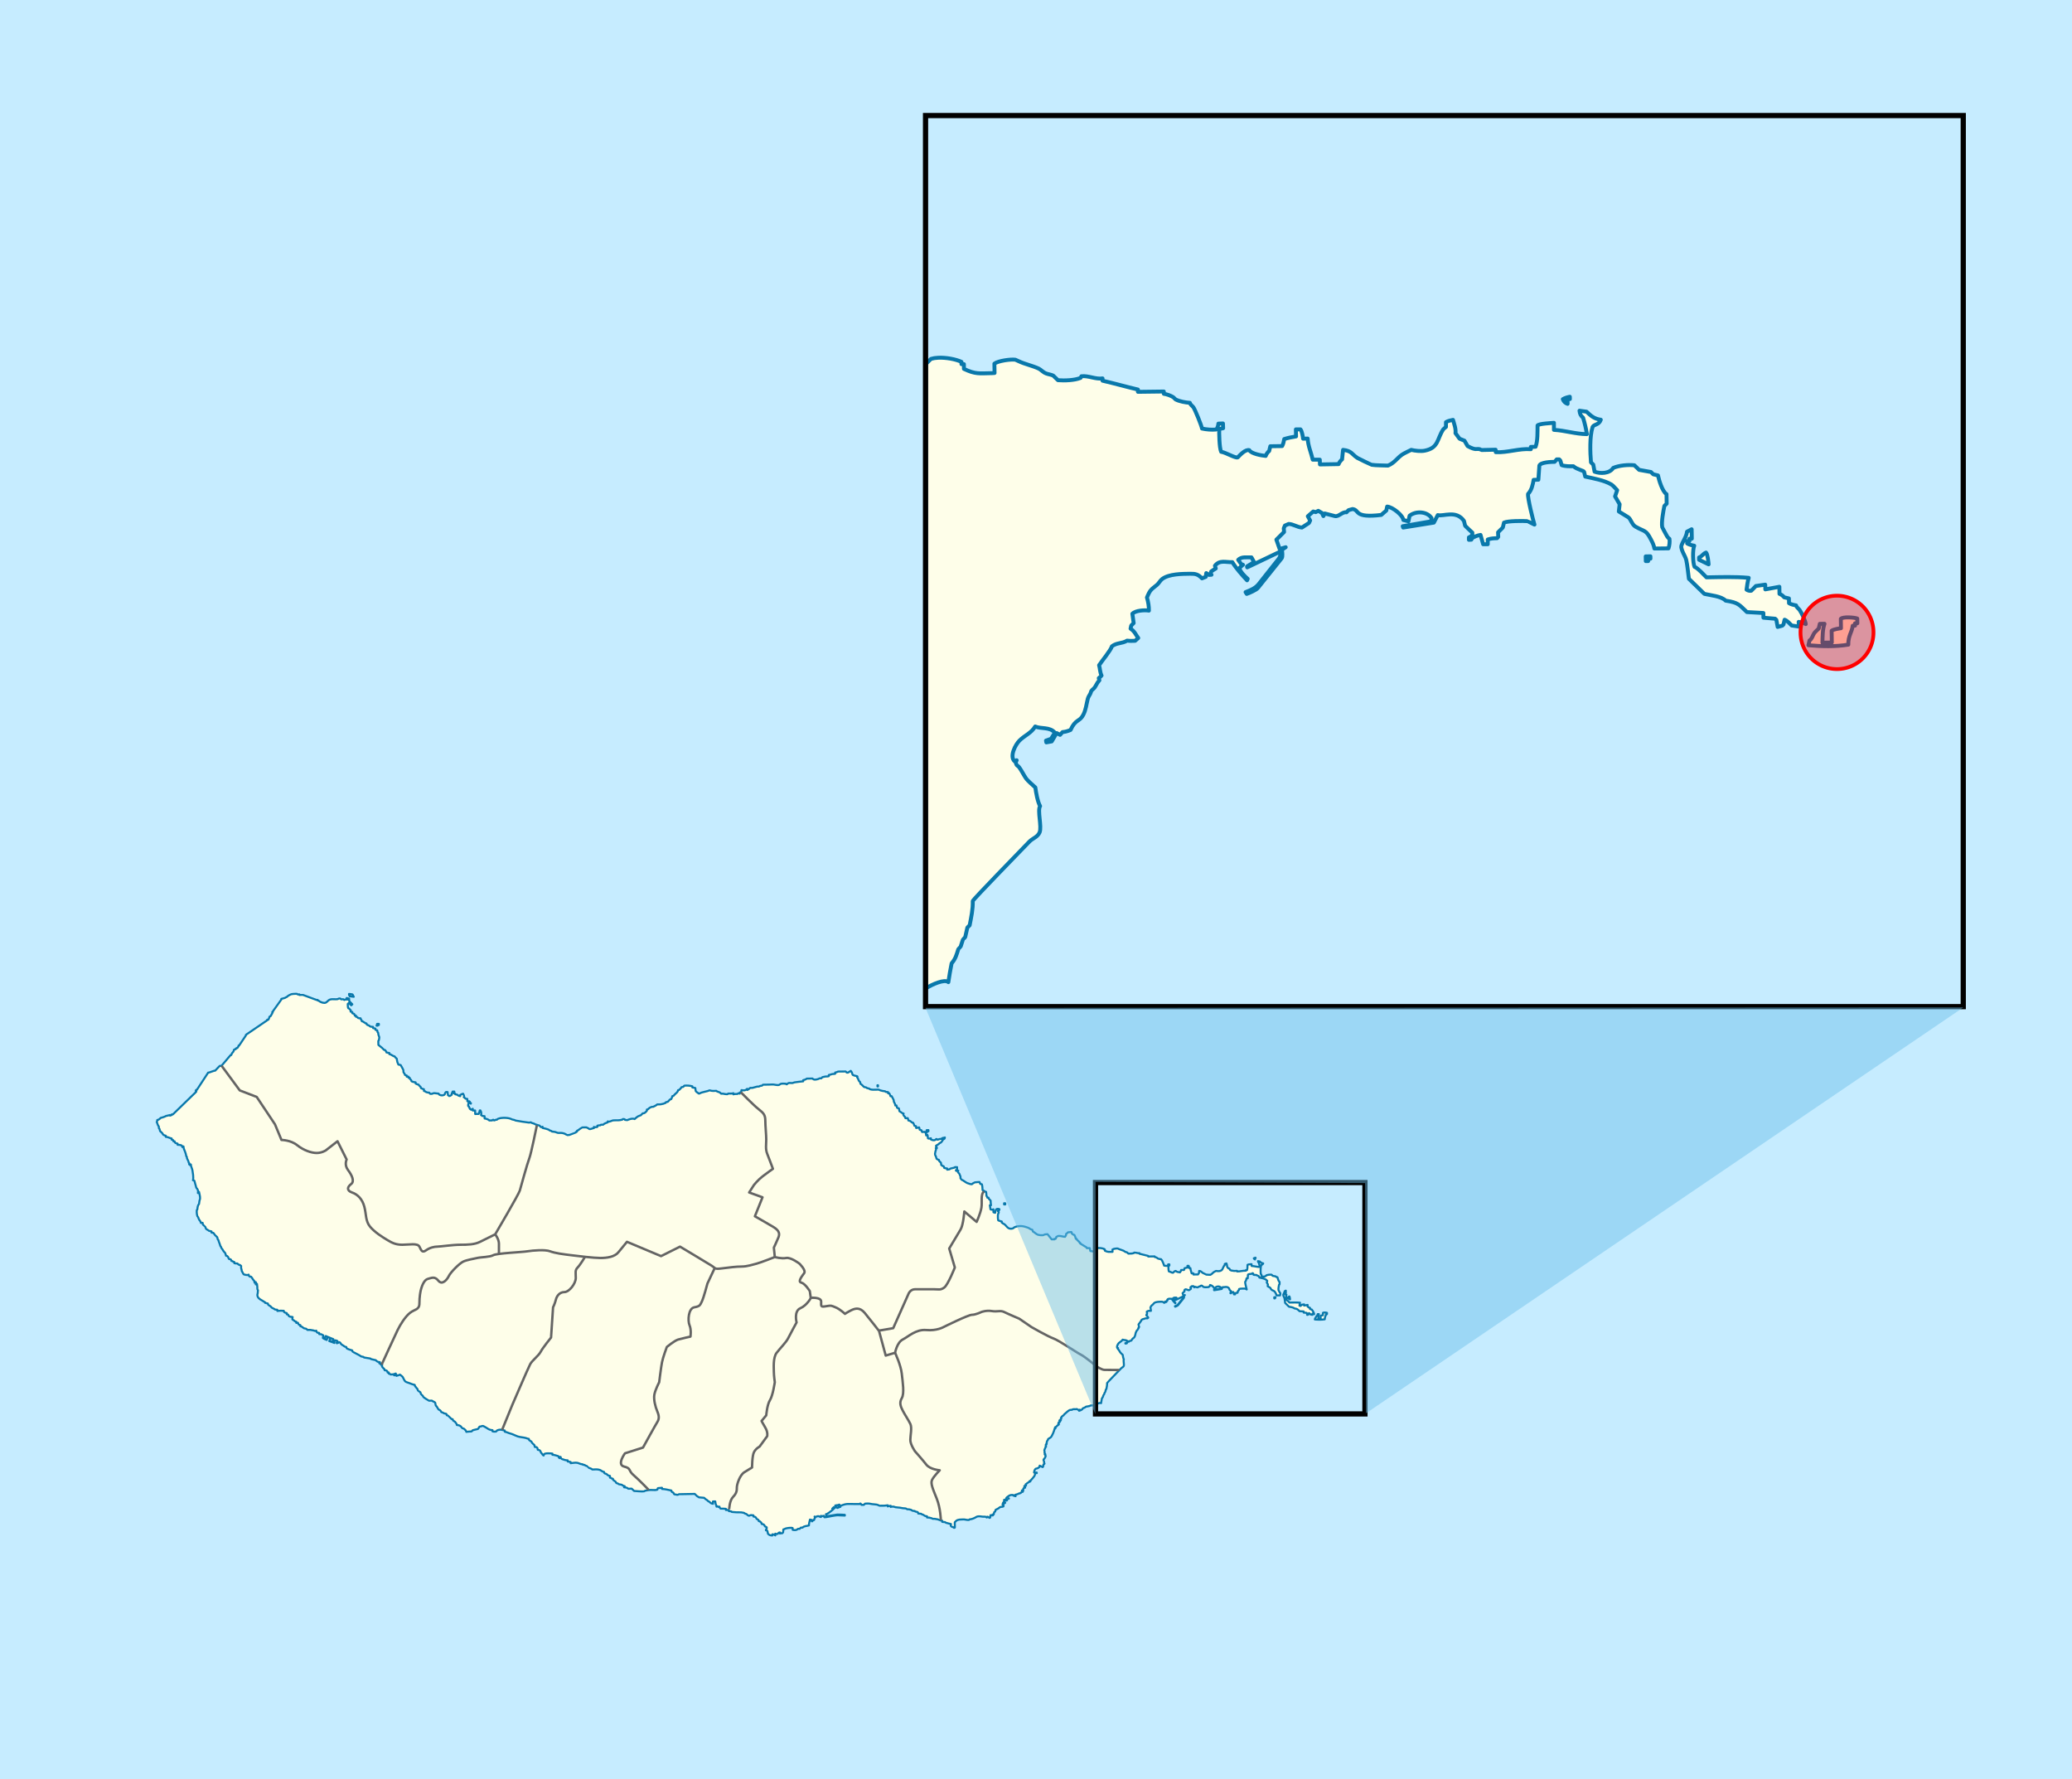 <?xml version="1.0" encoding="UTF-8" standalone="no"?>
<svg
   xmlns:dc="http://purl.org/dc/elements/1.1/"
   xmlns:cc="http://creativecommons.org/ns#"
   xmlns:rdf="http://www.w3.org/1999/02/22-rdf-syntax-ns#"
   xmlns:svg="http://www.w3.org/2000/svg"
   xmlns="http://www.w3.org/2000/svg"
   xmlns:sodipodi="http://sodipodi.sourceforge.net/DTD/sodipodi-0.dtd"
   xmlns:inkscape="http://www.inkscape.org/namespaces/inkscape"
   version="1.0"
   width="1590.003"
   height="1365.003"
   viewBox="0 0 1590 1365"
   id="svg2"
   xml:space="preserve"
   inkscape:version="0.47 r22583"
   sodipodi:docname="ilhéu do Farol location map.svg"><sodipodi:namedview
   pagecolor="#ffffff"
   bordercolor="#666666"
   borderopacity="1"
   objecttolerance="10"
   gridtolerance="10"
   guidetolerance="10"
   inkscape:pageopacity="0"
   inkscape:pageshadow="2"
   inkscape:window-width="1152"
   inkscape:window-height="838"
   id="namedview44"
   showgrid="false"
   inkscape:zoom="0.35299122"
   inkscape:cx="1060.2985"
   inkscape:cy="919.81454"
   inkscape:window-x="-4"
   inkscape:window-y="-4"
   inkscape:window-maximized="1"
   inkscape:current-layer="svg2"
   showguides="true"
   inkscape:guide-bbox="true" /><defs
   id="defs86"><inkscape:perspective
   sodipodi:type="inkscape:persp3d"
   inkscape:vp_x="0 : 682.50146 : 1"
   inkscape:vp_y="0 : 1000 : 0"
   inkscape:vp_z="1590.0029 : 682.50146 : 1"
   inkscape:persp3d-origin="795.00146 : 455.00098 : 1"
   id="perspective48" />
			
			
			
			
			
			
			
			
			
			
			
			
			
			
			
			
			
			
			
				 
			
			
			
			
			
			
			
			
			
			
			
			
			
			
			
			
			
			
		<inkscape:perspective
   id="perspective3042"
   inkscape:persp3d-origin="0.5 : 0.33333333 : 1"
   inkscape:vp_z="1 : 0.5 : 1"
   inkscape:vp_y="0 : 1000 : 0"
   inkscape:vp_x="0 : 0.5 : 1"
   sodipodi:type="inkscape:persp3d" /><inkscape:perspective
   id="perspective3844"
   inkscape:persp3d-origin="0.5 : 0.33333333 : 1"
   inkscape:vp_z="1 : 0.5 : 1"
   inkscape:vp_y="0 : 1000 : 0"
   inkscape:vp_x="0 : 0.5 : 1"
   sodipodi:type="inkscape:persp3d" /><inkscape:perspective
   id="perspective3899"
   inkscape:persp3d-origin="0.5 : 0.33333333 : 1"
   inkscape:vp_z="1 : 0.5 : 1"
   inkscape:vp_y="0 : 1000 : 0"
   inkscape:vp_x="0 : 0.5 : 1"
   sodipodi:type="inkscape:persp3d" /></defs>
	
		<g
   id="g7">
				<rect
   id="rect9"
   style="fill:#c6ecff"
   y="0"
   x="0"
   height="1365.003"
   width="1590.003" /> 
				<path
   d=""
   id="path11"
   style="fill:#c6ecff" />
			</g>
	<path
   style="fill:#c6ecff;stroke:#ff0000;stroke-width:0.369"
   id="path11-2"
   d="" /><g
   id="g4031"
   transform="translate(-12.019,40.064)"><g
     transform="translate(-2,0)"
     id="g4020"><path
       id="path25-1"
       style="fill:#fefee9;stroke:#0978ab;stroke-width:3;stroke-linejoin:round;stroke-miterlimit:3.864;stroke-dasharray:none"
       d="m 1388.925,439.816 5.406,0.818 -0.048,-3.599 c 1.566,0.241 4.063,0.803 5.423,1.698 -0.422,-2.845 -3.043,-8.385 -4.684,-10.766 -0.909,-1.32 -2.208,-1.805 -2.751,-3.583 -1.565,-0.241 -4.062,-0.803 -5.422,-1.698 l -0.048,-3.63 -3.631,-0.849 c -0.782,-1.014 -2.371,-2.3 -3.63,-2.656 l -0.08,-5.438 -10.782,1.992 -0.064,-3.626 -7.183,1.037 -3.536,3.646 c -1.037,0.294 -2.807,-0.173 -3.63,-0.833 0.35,-3.006 0.835,-6.151 1.666,-9.069 -10.882,-0.977 -21.494,-0.558 -32.423,-0.378 -1.92,-1.86 -6.872,-7.391 -9.116,-8.016 -1.414,-3.063 -1.593,-13.169 -0.266,-16.267 -1.579,-0.258 -4.047,-0.835 -5.422,-1.729 l -0.04,-1.807 1.792,-0.048 0,-1.807 1.807,0 -0.125,-7.23 -3.568,1.871 c -0.491,4.178 -3.138,7.098 -4.338,10.907 -0.298,0.951 0.418,2.917 0.66,3.609 0.743,2.13 2.678,5.173 3.112,7.188 0.998,4.631 1.367,9.734 2.027,14.444 l 11.882,11.568 c 4.796,1.12 12.925,1.715 16.302,5.187 10.025,1.516 10.312,3.149 16.341,8.77 l 12.62,0.703 0.048,3.619 9.006,0.77 0.911,0.896 0.99,5.406 3.599,-0.959 0.88,-0.911 0.849,-3.662 c 2.192,0.77 3.799,2.892 5.469,4.448 z" /><path
       id="path33-3"
       style="fill:#fefee9;stroke:#0978ab;stroke-width:3;stroke-linejoin:round;stroke-miterlimit:3.864;stroke-dasharray:none"
       d="m 1432.365,454.527 c -0.109,-7.061 2.709,-9.139 3.379,-14.538 l 1.792,-0.04 -0.04,-1.792 1.807,-0.04 -0.064,-3.631 c -2.283,-0.927 -11.069,-1.51 -12.605,0.205 l 0.109,7.23 c -1.585,0.173 -5.87,0.855 -7.167,1.918 l 0.141,9.037 -7.198,0.125 c 0.125,-4.452 0.052,-10.23 1.572,-14.491 l -3.599,0.048 -0.849,3.631 c -1.049,1.08 -2.748,2.444 -3.536,3.677 -1.194,1.869 -1.536,4.118 -3.521,5.47 l -0.833,3.63 c 10.088,0.886 20.569,1.208 30.601,-0.456 z" /><path
       id="path37-8"
       style="fill:#fefee9;stroke:#0978ab;stroke-width:3;stroke-linejoin:round;stroke-miterlimit:3.864;stroke-dasharray:none"
       d="m 1325.161,392.901 c -0.109,-1.707 -0.737,-7.735 -1.949,-9.037 -2.192,0.707 -3.135,3.018 -5.328,3.725 l 0,1.807 c 2.432,1.141 4.864,2.293 7.261,3.505 z" /><path
       id="path45-4"
       style="fill:#fefee9;stroke:#0978ab;stroke-width:3;stroke-linejoin:round;stroke-miterlimit:3.864;stroke-dasharray:none"
       d="m 1216.967,269.776 -0.048,-3.63 1.792,-0.04 -0.04,-1.792 c -1.558,0.294 -4.047,0.943 -5.375,1.886 0.673,1.827 1.805,2.96 3.662,3.568 z" /><polygon
       id="polygon49-7"
       style="fill:#fefee9;stroke:#0978ab;stroke-width:0.746;stroke-linejoin:round;stroke-miterlimit:3.864;stroke-dasharray:none"
       points="923.336,741.187 923.352,742.081 923.801,742.077 923.801,742.077 923.793,741.628 924.238,741.616 924.23,741.167 "
       transform="matrix(4.024,0,0,4.024,-2438.606,-2595.724)" /><path
       style="fill:#fefee9;stroke:#0978ab;stroke-width:3;stroke-linejoin:round;stroke-miterlimit:3.864;stroke-dasharray:none"
       d="m 733.964,234.4 c -2.031,0.092 -3.903,0.378 -5.532,0.88 l -3.646,3.646 -0.249,0 0,479.299 c 4.889,-3.205 14.468,-7.319 17.226,-4.778 0.658,-4.862 1.597,-9.64 2.515,-14.46 2.97,-3.365 3.805,-6.603 5.155,-10.939 0.068,-0.229 1.704,-1.709 1.76,-1.886 l 1.76,-5.407 c 0.068,-0.213 1.7,-1.628 1.76,-1.886 l 1.635,-7.292 1.76,-1.761 c 1.193,-6.189 2.59,-12.281 2.389,-18.609 0.872,-1.892 36.775,-38.643 43.378,-45.515 2.527,-2.631 6.385,-3.493 7.921,-7.167 1.823,-4.363 -1.867,-17.01 0.378,-20.117 -1.928,-3.424 -3.171,-10.536 -3.647,-14.334 -2.157,-2.106 -5.637,-4.762 -7.293,-7.167 -1.489,-2.161 -3.487,-6.102 -5.029,-8.173 -1.399,-1.878 -2.031,-0.806 -2.766,-4.024 l 0.754,-1.509 -1.509,0.88 c -4.253,-3.697 0.54,-12.862 3.646,-15.968 4.008,-4.008 9.073,-5.707 12.07,-10.813 4.326,1.99 11.469,0.165 15.088,4.778 l -2.892,4.652 -3.898,1.383 0.249,1.383 4.149,-0.754 3.772,-6.413 2.64,1.383 1.886,-2.138 c 2.004,-0.109 4.345,-0.821 6.161,-1.635 3.867,-8.572 6.908,-5.996 9.808,-11.693 1.971,-3.87 2.344,-8.053 3.395,-12.196 0.501,-1.979 1.795,-3.092 2.389,-5.029 0.109,-0.354 0.052,-0.571 0.253,-0.88 0.629,-0.979 1.974,-1.8 2.64,-2.766 1.407,-2.042 1.864,-3.697 3.646,-5.532 l -0.503,-1.635 c 0.764,-0.632 1.494,-1.259 2.138,-2.012 -1.285,-2.67 -1.104,-5.186 -1.886,-7.921 1.959,-3.037 8.933,-11.397 9.807,-14.459 3.661,-2.947 7.821,-1.982 11.693,-4.401 1.957,0.29 4.192,0.221 6.161,0.125 l 2.389,-2.137 c -2.13,-2.833 -2.695,-4.996 -5.909,-7.167 l 0.503,-2.389 1.886,-1.886 -1.006,-7.167 c 2.509,-2.58 9.5,-2.975 12.699,-2.389 0.076,-3.257 -0.572,-6.956 -1.509,-10.059 2.526,-6.122 3.131,-5.955 7.67,-9.681 1.477,-1.214 2.444,-3.336 4.023,-4.526 5.275,-3.976 15.282,-3.931 21.501,-4.023 4.141,-0.06 6.045,0.412 9.053,3.521 l 2.892,-1.131 0.378,-2.892 2.138,1.383 1.886,-0.125 -0.628,-1.006 0.378,-1.509 c 1.159,-0.778 2.3,-1.581 3.521,-2.263 l -0.629,-2.137 c 3.737,-4.712 8.408,-2.505 13.328,-2.767 3.084,4.985 7.356,9.68 11.316,13.957 l 0.503,-1.131 c -2.008,-1.682 -5.75,-5.482 -6.412,-8.173 0.859,-0.892 1.768,-1.897 2.766,-2.641 l -1.383,-0.503 -2.263,-3.269 c 2.523,-2.67 6.805,-1.725 10.184,-1.886 l 2.012,3.646 -5.406,3.269 0.125,0.754 25.021,-11.945 c 1.159,3.369 -0.499,4.91 -2.389,7.293 l -13.831,17.477 c -2.558,3.226 -6.298,4.701 -10.059,6.161 l 0.88,1.383 c 1.778,-0.562 7.352,-3.035 8.55,-4.526 l 18.231,-22.758 c 1.01,-1.253 0.409,-5.055 0.253,-6.664 l 2.892,-1.886 -4.652,1.383 -2.515,-7.167 5.91,-5.91 -0.249,-2.766 0.88,-2.138 2.892,-1.257 c 3.318,0.04 6.555,2.497 10.184,2.766 l 5.407,-3.521 0.88,-1.886 -1.761,-3.269 4.149,-3.646 1.886,0.503 2.012,-1.006 2.767,1.634 1.131,2.389 1.006,-2.012 7.795,2.012 c 2.919,0.75 5.845,-3.558 8.927,-2.892 l 1.509,-1.634 3.143,-0.88 c 5.77,0.773 0.54,7.095 22.003,4.526 l 3.898,-3.395 0.628,-3.018 c 4.116,0.294 12.046,6.583 12.448,10.31 l 3.898,1.006 0.88,-4.275 c 4.666,-3.778 13.288,-3.528 16.848,1.76 l -0.249,2.515 -21.878,3.772 0.378,1.006 23.512,-3.772 3.018,-5.784 c 4.257,1.252 14.2,-4.147 20.117,4.526 l 0.88,3.646 c 1.798,1.797 3.628,3.599 5.532,5.28 l 0,1.886 c -0.711,0.703 -1.687,1.414 -2.64,1.76 l 0,1.886 1.886,-0.125 0.503,-1.131 c 1.811,-1.238 4.38,-2.165 6.538,-2.515 l 2.012,7.167 3.521,0 0,-3.646 c 2.491,-0.861 4.606,-0.946 7.167,-1.006 l 0.88,-1.006 -0.125,-3.521 3.647,-3.647 0.88,-3.772 c 2.876,-1.405 14.839,-1.377 17.854,-1.131 0.233,0 4.717,2.229 5.532,2.64 -1.141,-3.696 -5.375,-20.569 -4.904,-23.513 2.78,-2.959 3.548,-6.817 4.275,-10.813 l 3.646,-0.125 0.754,-10.813 c 0.809,-2.602 9.2,-2.892 11.693,-2.892 l 1.634,-1.886 1.886,0 0.88,0.88 1.006,3.521 c 2.939,1.044 6,0.88 9.053,0.88 2.589,2.464 7.81,3.259 8.173,4.275 l 0.88,3.646 c 6.35,1.423 14.361,2.746 19.992,6.035 1.539,0.898 3.179,3.139 4.526,4.4 l -1.634,4.778 3.521,6.035 -0.628,5.532 7.167,4.401 c 2,1.202 2.825,5.599 5.532,7.167 7.176,4.157 7.933,2.216 11.819,9.681 1.201,2.307 2.392,4.548 2.766,7.167 l 10.813,-0.125 c 0.758,-2.11 1.08,-5.068 0.754,-7.292 -1.479,-0.983 -2.228,-2.649 -3.018,-4.149 -0.282,-0.538 -2.458,-4.516 -2.515,-4.778 -0.795,-3.756 0.88,-12.678 1.634,-16.345 l 1.761,-1.76 -0.125,-7.293 c -3.199,-2.014 -5.774,-10.729 -6.538,-14.334 l -3.647,-0.88 -1.76,-1.76 -9.053,-1.635 -3.647,-3.521 c -4.955,-0.503 -11.579,0.056 -16.22,2.012 -2.751,4.411 -9.968,4.578 -14.333,2.892 l -1.006,-5.406 -1.761,-1.76 c -0.63,-7.367 -1.092,-19.941 1.258,-27.159 1.315,-2.301 4.874,-1.351 6.286,-5.532 -5.047,-0.666 -7.503,-2.884 -10.939,-6.161 l -5.406,-0.755 c 0.394,2.886 0.887,3.634 2.766,5.407 1.215,4.096 2.289,8.337 2.892,12.573 -8.727,-0.06 -16.703,-2.827 -25.272,-3.269 l 0,-5.406 c -2.079,0.209 -11.369,0.565 -12.573,2.012 -0.093,4.894 0.229,11.683 -1.509,16.345 l -3.647,0.125 0,1.76 c -8.906,-0.719 -18.039,2.768 -26.907,2.263 l -0.125,-1.886 -10.813,0.249 c -0.213,0 -0.987,-0.568 -1.257,-0.628 -3,-0.656 -2.788,1.164 -9.43,-2.389 l -2.389,-4.149 -3.772,-1.509 -3.144,-4.275 c 0.503,-3.118 -1.045,-7.159 -1.886,-10.185 -1.548,0.286 -4.083,0.829 -5.407,1.761 l 0,3.646 c -0.394,0.418 -1.883,1.567 -2.012,1.76 -5.023,7.579 -3.467,14.316 -14.334,16.471 -2.935,0.582 -7.381,0.113 -10.31,-0.628 -2.271,1.212 -5.07,2.328 -7.167,3.772 -3.47,2.391 -5.76,6.322 -10.688,8.298 -4.04,-0.221 -8.601,-0.04 -12.573,-0.628 -0.278,-0.04 -10.153,-4.766 -10.939,-5.281 -4.254,-2.782 -4.248,-5.426 -10.939,-6.161 l -0.754,7.293 c -1.045,0.855 -2.236,2.334 -2.641,3.646 l -14.333,0.249 -0.125,-3.646 -5.406,0 c -1.277,-5.564 -3.576,-10.357 -3.898,-16.22 l -3.521,0.125 c -0.141,-1.548 -0.888,-5.945 -2.012,-7.167 l -3.521,0 0.125,5.406 c -2.99,0.474 -6.155,1.116 -9.053,2.012 -0.278,1.619 -0.764,3.972 -1.634,5.406 l -9.053,0.125 -0.88,3.646 c -1.02,0.796 -2.298,2.495 -2.64,3.772 -2.807,-0.213 -11.253,-1.678 -12.573,-4.401 -3.037,-0.825 -6.994,3.574 -8.927,5.532 -1.835,0.745 -9.43,-3.933 -12.699,-4.275 -1.45,-3.114 -1.549,-14.021 -1.509,-17.477 l 3.018,-0.628 -0.125,-3.646 -3.521,0.125 c -0.04,1.238 -0.719,3.69 -1.761,4.526 -3.456,0.326 -7.432,0 -10.813,-0.754 -0.362,-2.365 -5.29,-14.398 -6.538,-16.22 -0.896,-1.31 -2.187,-1.697 -2.767,-3.521 -3.304,-0.197 -7.837,-1.055 -10.813,-2.515 -0.423,-0.205 -1.413,-1.454 -1.886,-1.76 -1.953,-1.254 -4.99,-2.339 -7.293,-2.641 l 0,-1.76 c -6.603,0.125 -13.263,0.185 -19.866,0.249 l 0,-1.76 c -9.131,-2.128 -18.035,-4.719 -27.159,-6.79 l 0,-1.76 c -5.198,0.862 -10.954,-2.297 -16.22,-1.634 l -0.629,1.257 c -4.815,1.941 -12.291,2.139 -17.351,1.761 l -3.646,-3.521 c -1.613,-0.782 -3.711,-0.982 -5.407,-1.635 -2.507,-0.962 -3.978,-2.899 -5.532,-3.646 -4.88,-2.342 -10.684,-3.43 -15.591,-5.783 l -2.515,-1.132 c -3.501,-0.527 -13.222,0.827 -16.094,3.018 l 0.125,7.167 -1.886,0.125 c -10.106,0.165 -12.65,0.979 -21.626,-3.269 l 0,-3.646 -1.886,0 0,-1.76 c -4.552,-2.069 -11.761,-3.421 -17.855,-3.144 z"
       id="path63-1" /></g><g
     transform="translate(66.515,214.004)"
     id="g3858"><path
       id="path13"
       style="fill:#fefee9;stroke:#0978ab;stroke-width:1.559;stroke-linejoin:round;stroke-miterlimit:3.864"
       d="m 216.969,510.663 -0.93,-1.781 c -0.844,-0.259 -1.825,-0.336 -2.699,-0.395 l 0.015,0.903 0.45,-0.012 0.019,0.898 c 1.037,0.187 2.095,0.303 3.145,0.387 z" /><path
       id="path15"
       style="fill:#fefee9;stroke:#0978ab;stroke-width:1.559;stroke-linejoin:round;stroke-miterlimit:3.864"
       d="m 235.344,532.8 -0.008,-0.457 0.894,-0.016 -0.019,-0.898 -1.34,0.031 c -0.062,0.394 -0.201,1.011 -0.422,1.355 l 0.895,-0.015 z" /><path
       id="path25"
       style="fill:#fefee9;stroke:#0978ab;stroke-width:1.559;stroke-linejoin:round;stroke-miterlimit:3.864"
       d="m 951.293,754.452 1.344,0.203 -0.012,-0.895 c 0.389,0.06 1.01,0.2 1.348,0.422 -0.105,-0.707 -0.756,-2.084 -1.164,-2.676 -0.226,-0.328 -0.549,-0.449 -0.684,-0.891 -0.389,-0.06 -1.01,-0.2 -1.348,-0.422 l -0.012,-0.902 -0.902,-0.211 c -0.194,-0.252 -0.589,-0.572 -0.902,-0.66 l -0.019,-1.352 -2.68,0.495 -0.016,-0.901 -1.785,0.258 -0.879,0.906 c -0.258,0.073 -0.698,-0.043 -0.902,-0.207 0.087,-0.747 0.208,-1.529 0.414,-2.254 -2.705,-0.243 -5.342,-0.139 -8.059,-0.094 -0.477,-0.462 -1.708,-1.837 -2.266,-1.992 -0.352,-0.761 -0.396,-3.273 -0.066,-4.043 -0.393,-0.064 -1.006,-0.208 -1.348,-0.43 l -0.008,-0.449 0.445,-0.012 -0.004,-0.449 0.449,-0.004 -0.031,-1.797 -0.887,0.465 c -0.122,1.039 -0.78,1.764 -1.078,2.711 -0.074,0.236 0.104,0.725 0.164,0.897 0.185,0.529 0.666,1.286 0.773,1.787 0.248,1.151 0.34,2.419 0.504,3.59 l 2.953,2.875 c 1.192,0.278 3.212,0.426 4.052,1.289 2.492,0.377 2.563,0.783 4.062,2.18 l 3.137,0.175 0.012,0.899 2.238,0.191 0.227,0.223 0.246,1.344 0.895,-0.238 0.219,-0.227 0.211,-0.91 c 0.545,0.191 0.944,0.719 1.359,1.105 z" /><path
       id="path33"
       style="fill:#fefee9;stroke:#0978ab;stroke-width:1.559;stroke-linejoin:round;stroke-miterlimit:3.864"
       d="m 962.09,758.108 c -0.027,-1.755 0.673,-2.271 0.84,-3.613 l 0.445,-0.008 -0.008,-0.445 0.449,-0.008 -0.016,-0.902 c -0.567,-0.23 -2.751,-0.375 -3.133,0.051 l 0.027,1.797 c -0.394,0.043 -1.459,0.212 -1.781,0.477 l 0.035,2.246 -1.789,0.031 c 0.031,-1.106 0.013,-2.542 0.391,-3.602 l -0.895,0.012 -0.211,0.902 c -0.261,0.269 -0.683,0.607 -0.879,0.914 -0.297,0.464 -0.382,1.023 -0.875,1.359 l -0.207,0.902 c 2.507,0.22 5.112,0.3 7.605,-0.113 z" /><path
       id="path37"
       style="fill:#fefee9;stroke:#0978ab;stroke-width:1.559;stroke-linejoin:round;stroke-miterlimit:3.864"
       d="m 935.445,742.792 c -0.027,-0.424 -0.183,-1.922 -0.484,-2.246 -0.545,0.176 -0.779,0.75 -1.324,0.926 l 0.004,0.449 c 0.605,0.284 1.209,0.57 1.805,0.871 z" /><polygon
       id="polygon39"
       style="fill:#fefee9;stroke:#0978ab;stroke-width:1.559;stroke-linejoin:round;stroke-miterlimit:3.864"
       points="657.969,613.847 657.949,612.952 656.609,612.976 656.477,614.179 656.184,614.331 656.195,614.78 656.641,614.776 656.641,614.776 656.789,614.476 657.082,614.315 657.07,613.866 " /><path
       id="path45"
       style="fill:#fefee9;stroke:#0978ab;stroke-width:1.559;stroke-linejoin:round;stroke-miterlimit:3.864"
       d="m 908.555,712.19 -0.012,-0.902 0.445,-0.008 -0.008,-0.445 c -0.387,0.073 -1.006,0.234 -1.336,0.469 0.167,0.454 0.449,0.736 0.91,0.887 z" /><rect
       id="rect47"
       style="fill:#fefee9;stroke:#0978ab;stroke-width:1.559;stroke-linejoin:round;stroke-miterlimit:3.864"
       transform="matrix(0.018,1,-1,0.018,0,0)"
       y="-704.624"
       x="681.752"
       height="0.894"
       width="0.902" /><polygon
       id="polygon49"
       style="fill:#fefee9;stroke:#0978ab;stroke-width:1.559;stroke-linejoin:round;stroke-miterlimit:3.864"
       points="923.336,741.187 923.352,742.081 923.801,742.077 923.801,742.077 923.793,741.628 924.238,741.616 924.23,741.167 " /><polygon
       id="polygon51"
       style="fill:#fefee9;stroke:#0978ab;stroke-width:1.559;stroke-linejoin:round;stroke-miterlimit:3.864"
       points="619.285,579.437 619.285,579.437 619.273,578.538 618.82,578.546 618.84,579.448 " /><polygon
       id="polygon55"
       style="fill:#fefee9;stroke:#0978ab;stroke-width:1.559;stroke-linejoin:round;stroke-miterlimit:3.864"
       points="719.262,895.683 719.555,895.808 719.555,895.808 719.719,895.644 719.617,895.429 719.34,895.429 " /><polygon
       id="polygon59"
       style="fill:#fefee9;stroke:#0978ab;stroke-width:1.559;stroke-linejoin:round;stroke-miterlimit:3.864"
       points="715.539,899.558 715.789,899.499 715.742,899.269 715.539,899.558 " /><path
       id="path63"
       style="fill:#fefee9;stroke:#0978ab;stroke-width:1.559;stroke-linejoin:round;stroke-miterlimit:3.864"
       d="m 308.246,843.237 -0.879,0.914 c -1.36,0.033 -2.66,0.101 -4.015,0.305 -0.058,-0.172 -0.345,-0.981 -0.469,-1.109 -0.369,-0.38 -0.771,-0.712 -1.141,-1.105 -0.028,-0.03 -0.2,-0.206 -0.23,-0.215 l -1.348,-0.426 c -0.181,-0.057 -0.877,-2.332 -4.074,-2.395 l -0.238,-0.895 c -0.508,-0.479 -0.676,-1.09 -1.149,-1.547 -0.473,-0.457 -1.076,-0.604 -1.513,-1.017 l -0.319,-0.971 -0.894,-0.203 c -0.287,-0.266 -2.687,-2.617 -2.739,-2.637 -0.263,-0.1 -0.616,-0.146 -0.894,-0.211 l -0.246,-0.895 -0.227,-0.223 -1.793,-0.41 c -0.573,-0.541 -1.024,-0.616 -1.808,-0.859 -0.216,-0.067 -0.577,-0.918 -0.696,-1.109 -0.271,-0.437 -1.404,-0.661 -1.812,-1.316 -0.921,-1.479 -0.653,-1.458 -1.844,-2.656 l -0.488,-2.238 c -0.293,-0.469 -1.845,-0.874 -2.492,-1.523 l -1.79,0.035 c -0.063,9.8e-4 -0.405,0.024 -0.445,0.012 -0.471,-0.147 -4.08,-2.47 -4.308,-2.836 -0.177,-0.284 -0.288,-0.608 -0.465,-0.892 -0.144,-0.231 -1.329,-1.199 -1.368,-1.315 l -0.488,-1.43 c -0.332,-0.373 -1.744,-1.061 -1.801,-1.223 l -0.472,-1.336 -0.381,-0.372 c -0.59,-0.585 -0.864,-1.264 -1.45,-1.839 l -0.242,-0.895 c -1.576,-0.3 -3.024,-0.922 -4.504,-1.484 -0.763,-0.29 -1.535,-0.436 -2.254,-0.852 -1.39,-0.804 -1.707,-2.715 -2.571,-3.883 -0.181,-0.245 -1.701,-1.473 -2.015,-1.641 -0.535,0.351 -2.001,0.808 -2.66,0.949 l -0.02,-0.898 -0.894,0.019 0.429,-0.906 -0.742,0.168 -0.125,1.199 -0.449,0.004 -0.016,-0.895 c -0.851,0.103 -1.824,0.339 -2.679,0.281 l -0.454,-0.441 -0.902,-0.212 -0.016,-0.894 -0.894,0.016 -0.246,-0.895 -0.68,-0.656 -1.347,-0.195 -0.243,-0.898 c -0.731,-0.712 -2.452,-2.023 -1.629,-3.117 l -0.898,-0.203 -0.227,-0.219 -0.242,-0.898 -0.894,0.023 0.429,-0.914 c -1.563,-0.027 -2.186,-0.529 -3.164,-1.504 l -3.59,-0.824 -0.46,-0.441 c -1.648,-0.216 -3.304,-0.474 -4.934,-0.801 l -0.461,-0.434 -1.793,-0.414 c -0.858,-0.812 -6.343,-3.332 -6.566,-3.691 l -0.239,-0.891 c -0.72,-0.129 -3.92,-1.125 -4.285,-1.711 L 211.25,779.362 c -1.453,-0.176 -1.488,-0.639 -2.258,-1.082 -1.026,-0.59 -1.98,-1.096 -2.414,-2.293 l -0.773,-0.336 c -0.47,0.368 -1.188,0.757 -1.789,0.844 l -0.176,-0.418 0.605,-1.297 c -0.491,-0.333 -1.282,-0.575 -1.875,-0.566 l -0.738,1.516 0.356,0.223 -0.043,0.328 c -1.268,-0.579 -2.652,-0.989 -3.965,-1.445 l 0.062,-0.188 2.336,0.824 0.719,-2.145 -2,-0.805 -0.5,1.223 -0.223,-0.113 0.512,-1.199 -1.879,-0.758 -0.523,1.152 -0.223,-0.082 0.519,-1.156 -1.5,-0.66 -1.125,2.023 1.934,0.992 c -0.9,-0.292 -2.303,-0.867 -3.019,-1.523 l 0.343,-2.012 c -0.261,-0.107 -1.205,-0.527 -1.351,-0.773 l -1.793,-0.191 -0.02,-0.895 -1.344,-0.195 -0.687,-0.664 -0.238,-0.891 c -0.684,0.573 -1.523,-0.015 -2.242,-0.18 -0.698,-0.16 -1.536,-0.324 -2.247,-0.398 -0.701,-0.073 -1.518,0.027 -2.234,0.039 l -0.914,-0.875 -1.801,-0.414 c -0.573,-0.55 -1.239,-0.763 -1.812,-1.312 l -0.899,-0.203 -0.023,-0.902 -0.899,-0.203 -0.687,-0.664 -0.238,-0.891 -1.34,0.031 -0.02,-0.902 -0.902,-0.207 c -0.521,-0.5 -0.839,-0.846 -1.514,-1.166 -0.159,-0.075 -0.424,-0.19 -0.529,-0.366 -0.086,-0.548 0.085,-1.27 0.187,-1.805 -1.062,-0.333 -1.667,-0.019 -2.699,-0.613 -0.465,-0.268 -0.451,-1.071 -0.922,-1.332 l -0.898,-0.203 -0.02,-0.902 c -0.451,-0.048 -1.788,-0.46 -2.027,-0.855 l -0.242,-0.895 c -1.86,-0.116 -3.112,-0.16 -4.922,0.105 l -0.02,-0.902 -1.793,-0.184 c -0.661,-0.665 -1.464,-0.846 -2.261,-1.305 -0.501,-0.289 -0.872,-1.029 -1.371,-1.316 -0.692,-0.398 -1.027,-0.568 -1.59,-1.094 l -0.242,-0.891 c -0.726,-0.16 -1.447,-0.346 -2.164,-0.539 l 0.062,-0.375 c -0.883,-0.411 -1.608,-1.035 -2.422,-1.465 -1.699,-0.897 -3.57,-2.077 -3.535,-4.281 0.006,-0.388 0.225,-0.868 0.277,-1.262 0.098,-0.74 0.126,-1.513 0.188,-2.259 -0.697,-0.756 -0.395,-1.783 -0.504,-2.69 l -0.27,-2.246 -0.293,0.164 -0.144,0.297 -0.449,0.012 -0.008,-0.445 0.289,-0.164 c -0.091,-0.399 -0.208,-0.793 -0.32,-1.188 l -0.883,0.465 -0.254,-1.344 c -1.302,-1.208 -1.336,-2.147 -2.531,-3.316 l -0.895,0.019 -0.683,-0.664 -0.243,-0.891 c -0.588,0.677 -2.837,0.084 -3.582,-0.148 -0.631,-0.197 -0.907,-1.739 -1.617,-2.445 -0.015,-0.885 -0.262,-1.372 -0.496,-2.234 -0.131,-0.483 -0.024,-1.291 -0.035,-1.797 -0.084,-0.075 -0.655,-0.651 -0.684,-0.66 -0.762,-0.237 -1.095,-0.33 -1.378,-0.504 -0.248,-0.153 -0.459,-0.368 -0.886,-0.797 -0.802,0.017 -1.464,0.073 -2.243,-0.18 l -0.019,-0.895 -0.898,-0.211 -0.458,-0.438 -0.898,-0.207 c -0.282,-1.998 -1.774,-0.981 -2.051,-1.758 -0.483,-1.356 -0.302,-1.16 -1.164,-1.996 l -0.894,-0.207 c -0.175,-0.763 -0.461,-1.495 -0.723,-2.23 -0.012,-0.035 -0.469,-0.453 -0.533,-0.516 -0.702,-0.689 -1.245,-1.746 -1.768,-2.586 -0.054,-0.086 -0.438,-0.387 -0.457,-0.441 -0.274,-0.771 -0.363,-1.23 -0.933,-1.773 -0.299,-1.577 -1.136,-2.897 -1.438,-4.473 l -0.453,-0.434 -0.484,-1.793 c -0.18,-0.164 -1.797,-1.702 -1.832,-1.758 -0.421,-0.674 -0.586,-1.017 -1.149,-1.547 l -1.348,-0.199 -0.019,-0.902 c -0.768,-0.133 -1.508,-0.393 -2.25,-0.625 -0.069,-0.021 -0.369,-0.387 -0.457,-0.438 -0.26,-0.15 -1.454,-0.699 -1.594,-1.094 l -0.473,-1.34 c -0.01,-0.028 -1.655,-1.59 -1.828,-1.754 l -0.25,-1.348 -1.343,0.023 c -0.219,-1.419 -0.689,-1.456 -1.168,-2.222 -0.431,-0.689 -0.669,-1.467 -0.938,-2.227 -0.017,-0.047 -0.441,-0.382 -0.461,-0.438 -0.578,-1.625 -0.673,-3.189 -0.551,-4.937 l 0.438,-0.461 c 0.066,-1.035 0.272,-3.367 1.254,-4.074 0.13,-0.891 0.218,-1.822 0.394,-2.703 0.087,-0.437 0.374,-0.931 0.418,-1.364 0.197,-1.916 -0.521,-3.538 -0.785,-5.379 l -0.449,0.008 0.023,0.903 -0.449,0.011 c 0.317,-1.71 0.101,-2.781 -1.207,-4.031 l -1.453,-5.359 -0.23,-0.223 -0.899,-0.203 c 0.362,-0.475 0.229,-3.415 0.137,-4.051 -0.173,-1.19 -0.303,-2.414 -0.524,-3.594 -0.296,-1.58 -1.176,-2.834 -1.214,-4.472 -0.242,0.106 -0.47,0.289 -0.661,0.469 -0.254,-0.148 -0.528,-0.415 -0.683,-0.665 l 0.285,-0.382 -0.078,-0.293 -0.457,-0.442 c -0.323,-1.7 -0.946,-2.22 -1.422,-3.57 -0.014,-0.041 -0.012,-0.784 -0.016,-0.898 l -0.457,-0.442 c -0.205,-1.191 -0.497,-2.464 -0.972,-3.582 -0.591,-1.391 -1.109,-2.438 -1.204,-4.016 l -0.886,0.465 -0.242,-0.894 c -0.465,-0.717 -2.68,-0.851 -3.375,-0.828 l -0.02,-0.903 c -0.455,-0.048 -1.791,-0.459 -2.035,-0.855 l -0.242,-0.891 -0.895,0.019 -0.242,-0.899 -0.23,-0.215 -0.899,-0.207 -0.019,-0.898 c -1.525,-0.277 -2.978,-1.228 -4.504,-1.254 l -0.02,-0.898 c -0.614,-0.069 -1.273,-0.335 -1.805,-0.641 -0.267,-0.153 -0.409,-0.562 -0.54,-0.812 -0.314,-0.601 -1.446,-1.54 -1.983,-2.055 l -0.488,-1.789 -0.457,-0.442 c -0.005,-0.449 -0.011,-0.899 -0.032,-1.347 -1.067,-1.033 -1.192,-3.069 -1.632,-3.34 0.333,-0.209 0.426,-1.253 0.414,-1.586 1.238,-0.201 1.841,-0.781 2.648,-1.633 1.032,-0.244 2.135,-0.543 3.113,-0.961 0.288,-0.123 0.594,-0.381 0.887,-0.472 1.013,-0.315 2.101,-0.421 3.121,-0.743 l 0.012,0.45 1.332,-0.481 -0.012,-0.445 0.899,-0.02 17.55,-17.031 -0.007,-0.449 0.445,-0.012 -0.465,-0.883 0.449,-0.011 -0.011,-0.45 0.449,-0.011 8.68,-13.235 c 0.795,0.21 4.526,-1.67 5.343,-1.469 l 3.504,-3.671 1.348,-0.028 6.992,-8.254 0.449,-0.007 c 0.202,-0.439 0.387,-0.962 0.641,-1.364 0.68,-1.076 1.324,-1.071 1.512,-2.734 l 1.336,-0.477 -0.012,-0.449 0.738,-0.172 0.149,-0.301 0.449,-0.007 0.863,-1.368 -0.004,-0.449 0.445,-0.012 5.215,-7.765 -0.011,-0.449 16.343,-11.149 -0.008,-0.449 0.895,-0.02 c 0.346,-0.728 0.76,-1.452 0.852,-2.265 l 0.886,-0.473 1.297,-2.281 -0.019,-0.895 0.449,-0.011 -0.012,-0.45 6.535,-9.14 -0.011,-0.449 c 0.877,-0.245 1.82,-0.425 2.671,-0.731 l 1.778,-0.941 c 0.169,-0.119 0.264,-0.343 0.433,-0.461 0.594,-0.415 2.005,-1.225 2.664,-1.406 0.539,-0.148 1.227,-0.18 1.786,-0.262 0.844,-0.124 1.829,-0.035 2.687,-0.055 l 0.457,0.445 1.344,-0.031 0.008,0.449 c 0.199,-0.004 2.662,-0.065 2.691,-0.054 l 10.387,3.836 c 0.029,0.011 0.812,-0.018 0.894,-0.019 l 0.008,0.449 0.903,0.211 c 0.354,0.515 1.4,0.889 1.964,1.161 0.48,0.231 0.986,0.3 1.504,0.418 2.978,0.677 2.968,-2.247 5.918,-2.675 1.589,-0.231 3.343,0.132 4.93,-0.102 0.627,-0.093 0.888,-0.747 2.227,-0.496 0.115,0.264 0.491,0.572 0.769,0.641 0.438,-0.081 0.896,-0.097 1.34,-0.118 l 0.988,0.575 c 0.589,-0.526 1.196,-0.184 1.805,-0.438 l 0.488,0.172 0.215,-0.324 c -0.055,-0.269 -0.638,-0.595 -0.859,-0.68 l 0.144,-0.234 1.832,0.492 0.141,1.937 2.324,2.407 -0.816,0.777 -1.868,-1.785 -0.816,0.738 c 0.03,0.579 0.011,2.876 0.375,3.274 l 0.82,0.304 c 0.151,0.488 0.782,0.973 1.145,1.328 0.068,0.258 -0.046,0.694 -0.203,0.903 0.334,0.223 0.964,0.362 1.351,0.418 l 0.02,0.902 c 0.34,0.223 0.96,0.364 1.351,0.426 0.239,0.323 0.406,0.956 0.477,1.34 l 0.894,-0.024 0.02,0.903 0.898,0.211 0.918,0.878 1.793,0.184 0.243,0.898 0.457,0.446 0.246,0.89 0.898,0.207 c 0.446,0.658 1.37,0.663 1.82,1.317 l 0.899,0.203 0.137,0.652 c 0.331,0.539 1.179,0.61 1.687,0.887 0.466,0.254 0.746,0.73 1.359,0.871 0.546,0.125 1.234,0.129 1.797,0.188 l 0.02,0.902 1.801,0.414 0.019,0.902 c 0.332,0.225 0.967,0.363 1.352,0.418 l 0.25,1.348 0.457,0.441 c 0.439,4.125 1.42,2.073 0.566,5.84 l -0.437,0.461 0.078,3.098 c 0.84,0.847 1.961,1.434 2.801,2.25 0.515,0.5 0.992,1.038 1.515,1.535 l 0.903,0.211 c 0.215,0.695 0.864,0.727 0.953,1.766 0.707,0.219 1.489,0.337 2.222,0.418 l 0.024,0.902 c 1.605,0.166 2.454,1.546 4.062,1.715 0.164,0.525 1.183,1.359 1.606,1.773 0.162,0.871 0.269,1.833 0.5,2.684 0.167,0.615 0.607,1.091 0.711,1.789 l 1.8,0.414 c 0.653,1.27 1.625,2.679 2.094,4.004 0.07,0.198 -0.035,1.117 0.028,1.351 0.093,0.346 0.596,1.129 0.925,1.336 l 0.243,0.891 c 0.339,0.237 0.953,0.371 1.351,0.426 l 0.016,0.894 1.343,-0.023 0.02,0.898 0.895,-0.019 0.242,0.898 0.914,0.887 0.242,0.89 c 0.689,0.419 2.351,0.782 3.152,0.836 l 0.02,0.899 c 0.717,0.354 1.446,0.77 2.254,0.855 0.16,0.516 1.183,1.364 1.601,1.77 l 0.246,0.894 c 0.728,0.342 1.439,0.766 2.254,0.852 l 0.032,1.352 0.898,0.207 c 0.591,0.865 2.228,1.077 3.156,1.058 0.087,0.321 0.496,0.741 0.766,0.91 1.584,0.302 2.01,-0.482 2.926,-0.519 0.61,-0.025 1.131,0.122 1.695,0.179 l 1.797,0.184 c 0.375,1.509 3.658,1.819 4.691,0.609 0.091,-0.462 0.522,-1.65 1.02,-1.859 l 1.207,0.074 c -0.051,0.808 0.286,1.569 0.273,2.383 0.314,0.09 0.709,0.409 0.907,0.66 0.502,0.161 1.658,-0.681 2.007,-1.027 -0.02,-0.347 -0.034,-0.695 -0.035,-1.043 l 0.438,-0.453 0.211,-0.903 1.343,-0.031 c -0.064,0.397 -0.202,1.012 -0.422,1.36 l 0.895,-0.02 0.211,0.731 1.602,0.359 c 0.401,0.575 1.589,1.012 2.261,1.082 l -0.015,-0.899 c 0.711,-0.375 1.408,-0.828 2.218,-0.949 0.358,0.694 1.163,1.956 0.5,2.696 0.494,0.132 1.003,0.74 1.368,1.093 l 1.347,0.2 0.035,1.796 0.895,-0.015 0.039,0.711 0.328,-0.157 0.184,-0.523 0.515,0.43 0.098,0.539 0.727,0.535 -0.118,0.332 -1.265,-0.906 c -0.77,0.428 -0.79,1.829 -0.793,2.566 l 0.59,0.516 0.007,0.453 0.457,0.437 0.243,0.895 c 0.315,0.088 0.713,0.408 0.91,0.66 l 0.445,-0.012 c 0.189,-0.259 0.572,-0.592 0.883,-0.695 l 0.027,1.352 1.789,-0.036 0.055,2.704 2.69,-0.053 c 0.314,-0.517 0.717,-2.075 0.837,-2.718 l 0.45,-0.009 c 0.688,1.01 0.92,2.434 0.513,3.591 0.315,0.082 0.717,0.402 0.909,0.657 l 1.8,0.189 0.036,1.8 c 0.893,0.019 3.074,0.714 3.609,1.503 l 2.241,-0.045 0.441,-0.459 0.45,-0.018 0.45,0.45 c 0.468,0.146 0.933,-0.334 1.332,-0.477 0.051,-0.018 0.785,-0.016 0.9,-0.018 0.735,-1.145 3.592,-1.423 4.905,-1.449 2.03,-0.041 3.907,0.052 5.832,0.783 0.301,0.114 0.596,0.337 0.9,0.432 0.584,0.182 1.225,0.231 1.809,0.414 0.306,0.096 0.595,0.327 0.9,0.432 0.5,0.173 9.702,1.597 10.332,1.593 0.387,-0.002 0.942,-0.172 1.332,-0.243 0.789,0.675 1.494,0.648 2.376,0.972 0.413,0.152 0.795,0.466 1.206,0.63 0.997,0.397 2.166,0.604 3.195,0.963 l 0.918,1.107 c 0.325,0.048 1.075,0.006 1.332,-0.252 l 0.018,0.9 c 1.46,0.336 3.614,0.831 4.959,1.476 0.117,0.056 0.333,0.385 0.45,0.441 0.537,0.256 1.499,0.249 1.809,0.864 0.805,0.131 1.799,0.129 2.574,0.342 0.614,0.168 1.329,0.582 1.944,0.675 1.103,0.167 2.256,-0.119 3.402,0.117 0.565,0.117 1.346,0.282 1.872,0.54 0.322,0.158 1.759,1.041 2.07,1.053 0.423,0.018 1.164,-0.073 1.584,-0.153 0.271,-0.052 4.781,-1.8 4.788,-1.809 l 0.144,-0.441 0.783,-0.234 0.09,-0.693 c 0.426,-0.23 0.942,-0.422 1.332,-0.693 0.169,-0.117 0.263,-0.341 0.432,-0.459 0.203,-0.143 2.111,-1.381 2.214,-1.404 l 3.141,-0.054 c 0.485,0.152 1.969,0.89 2.259,1.305 1.313,0.236 2.282,-0.669 3.573,-0.747 l -0.027,-0.891 c 0.584,0.419 2.08,0.166 2.691,-0.054 l -0.018,-0.909 c 0.768,-0.267 1.443,-0.244 2.241,-0.261 l 0.441,-0.459 1.782,-0.036 c 0.476,-0.71 2.587,-1.569 3.402,-1.737 l 0.135,-0.81 c 0.862,0.844 3.101,-0.652 4.014,-0.747 1.292,-0.134 2.727,-0.055 4.032,-0.081 1.063,-0.021 2.094,-0.221 3.123,-0.504 l 0.441,-0.459 c 0.371,-0.067 1.001,0.084 1.35,0.189 l 0.225,0.45 c 0.515,0.068 1.059,0.175 1.575,0.207 0.422,0.026 0.805,-0.303 1.179,-0.432 1.354,-0.467 3.301,-1.089 4.626,-0.369 0.716,-0.622 1.418,-1.304 2.205,-1.836 0.827,-0.559 1.822,-0.734 2.673,-1.179 0.055,-0.029 1.164,-1.222 1.314,-1.377 1.668,0.034 2.195,-0.907 3.24,-2.016 l -0.027,-0.9 0.891,-0.243 c 0.977,-1.017 1.675,-1.479 3.105,-1.863 0.251,-0.068 0.643,0.07 0.891,-0.018 0.559,-0.199 2.813,-1.398 3.105,-1.854 0.814,-0.016 1.905,0.118 2.691,-0.054 0.72,-0.158 1.522,-0.271 2.223,-0.486 0.409,-0.125 0.856,-0.626 1.332,-0.477 0.172,-0.206 0.321,-0.444 0.441,-0.684 l 1.341,-0.252 1.755,-1.836 0.891,-0.234 c 0.343,-0.734 0.767,-1.454 0.846,-2.277 l 0.9,-0.234 c 0.562,-0.603 1.136,-1.296 1.755,-1.836 0.21,-0.184 0.503,-0.34 0.693,-0.54 0.313,-0.329 0.477,-0.755 0.846,-1.071 l 0.207,-0.9 0.891,-0.243 c 0.466,-0.479 1.625,-1.487 1.755,-2.061 l 1.332,-0.243 0.882,-0.927 c 1.921,-0.224 4.28,-0.04 6.138,0.504 l 0.027,0.891 c 0.745,0.093 1.517,0.214 2.241,0.414 l 0.27,2.25 c 0.305,0.273 0.575,0.711 0.882,0.945 0.453,0.346 0.868,0.34 1.197,0.945 l 0.756,0.135 c 2.198,-1.388 5.54,-1.4 7.83,-2.529 1.82,0.671 3.318,0.461 5.238,0.423 0.318,0.625 2.025,0.86 2.709,1.296 0.302,0.193 0.644,0.631 0.909,0.891 0.43,-0.005 0.935,-0.086 1.35,-0.036 1.197,0.147 2.355,0.569 3.582,0.387 l 0.441,-0.45 c 0.953,-0.046 3.507,0.146 4.032,-0.306 l 0.009,0.9 c 0.879,-0.38 2.17,-0.269 3.132,-0.288 l 0.441,-0.45 c 0.367,-0.069 1.007,0.089 1.35,0.198 l -0.018,-0.9 0.891,-0.018 c 0.257,-0.334 0.387,-1.41 0.414,-1.809 1.176,0.223 2.55,0.437 3.582,-0.288 0.322,-0.227 0.411,-0.558 0.882,-0.693 l 0.018,0.9 c 0.994,-0.53 1.429,-0.836 2.214,-1.62 0.498,-0.013 1.32,0.102 1.791,-0.027 l 3.564,-0.972 c 0.393,-0.107 0.947,0.079 1.341,-0.027 0.291,-0.078 0.591,-0.357 0.882,-0.459 0.729,-0.254 1.529,0.168 2.232,-0.945 1.64,-0.044 3.282,-0.061 4.923,-0.09 1.015,-0.018 2.125,-0.12 3.132,-0.054 1.35,0.088 2.646,0.627 4.041,0.369 0.578,-0.107 1.198,-0.806 1.772,-0.936 1,-0.226 2.529,-0.067 3.582,-0.054 l 0.459,0.432 0.45,-0.009 c 0.226,-0.369 0.936,-0.792 1.323,-0.927 0.688,-0.24 2.352,0.159 3.132,-0.054 0.433,-0.118 0.906,-0.401 1.341,-0.477 2.194,-0.38 4.485,-0.536 6.705,-0.792 l -0.018,-0.9 c 0.646,-0.144 2.384,-0.592 2.664,-1.179 1.493,-0.04 2.989,-0.053 4.482,-0.081 0.943,1.404 3.213,0.762 4.482,0.369 0.298,-0.092 0.593,-0.387 0.891,-0.468 0.343,-0.094 0.958,-0.023 1.341,-0.018 l 0.882,-0.918 c 0.734,-0.163 1.492,-0.374 2.232,-0.495 0.92,-0.151 1.764,0.11 2.682,-0.27 l -0.018,-0.909 c 0.977,-0.094 1.756,-0.517 2.673,-0.72 0.787,-0.175 1.407,0.046 2.241,-0.261 l -0.018,-0.909 c 1.117,-0.055 1.538,-0.562 2.223,-0.711 0.626,-0.136 1.568,-0.024 2.241,-0.036 l 3.582,-0.063 0.918,0.882 0.891,-0.018 2.133,-1.323 c 1.114,1.191 1.152,2.708 1.476,3.06 0.977,0.596 2.292,0.752 3.384,1.035 l 0.252,0.261 -0.234,0.666 c 0.617,0.305 0.93,1.998 1.396,2.673 0.207,0.3 0.638,0.625 0.909,0.882 l 0.243,1.341 c 0.583,0.167 2.18,1.917 2.736,2.43 l 1.8,0.423 0.459,0.441 1.791,0.414 0.459,0.45 c 1.621,0.549 3.256,0.394 4.932,0.36 0.532,-0.011 1.286,-0.113 1.8,-0.036 0.212,0.032 1.034,0.486 1.344,0.582 1.156,0.36 2.39,0.566 3.597,0.678 l 0.459,0.441 1.791,0.198 0.018,0.891 0.9,-0.009 c 0.363,0.725 0.812,1.415 0.936,2.232 l 0.891,-0.009 c 0.521,0.963 1.265,2.098 1.62,3.114 0.085,0.242 -0.067,0.659 0.018,0.9 0.435,1.224 1.083,1.586 1.179,3.132 l 0.9,-0.018 0.468,1.791 c 0.347,0.223 0.962,0.366 1.359,0.432 0.222,0.721 0.368,1.489 0.486,2.232 0.258,0.08 2.151,1.374 2.268,1.539 l 0.9,0.207 c -0.746,0.989 0.515,2.042 1.161,2.682 l 0.243,0.9 1.791,-0.036 0.477,1.791 c 1.253,0.135 1.871,0.725 2.718,1.53 l 0.9,0.207 c 0.354,0.73 0.81,1.413 0.936,2.232 0.334,0.224 0.963,0.365 1.35,0.423 l 0.027,1.35 c 0.425,-0.028 1.906,-0.186 2.232,-0.486 0.263,0.334 0.432,1.388 0.477,1.791 0.334,0.224 0.963,0.365 1.35,0.423 0.23,0.343 0.389,0.945 0.468,1.341 l 2.241,-0.036 c 0.101,0.31 0.428,0.691 0.684,0.882 l 0.252,1.8 0.891,-0.459 c 0.454,0.528 0.198,1.926 0.495,2.691 0.443,0.413 1.742,0.159 2.241,-0.045 l 0.018,0.891 c 1.125,0.742 3.181,1.037 4.023,-0.288 l 0.45,-0.009 0.45,0.441 c 0.502,0.113 1.304,-0.347 1.791,-0.477 0.084,-0.022 1.208,-0.024 1.341,-0.027 0.851,-1.288 2.063,-0.645 2.664,-1.17 -0.15,1.57 -0.585,0.835 -1.389,1.671 -0.447,0.464 -0.9,1.72 -1.68,2.208 -0.281,0.176 -0.601,0.292 -0.882,0.468 -0.748,0.468 -0.429,0.664 -2.067,1.533 -0.251,0.133 -0.651,0.277 -0.813,0.537 l 0.009,0.45 0.459,0.441 0.234,0.9 -0.891,0.018 c 0.666,0.653 -0.01,1.609 -0.18,2.25 -0.19,0.719 -0.279,1.525 -0.414,2.259 -0.104,0.57 1.113,2.316 1.188,3.573 0.312,0.099 0.698,0.416 0.9,0.666 l 0.9,0.207 0.243,0.891 c 0.451,0.446 0.915,0.879 1.359,1.332 l 0.261,1.791 c 0.315,0.085 0.715,0.413 0.909,0.666 l 0.9,0.207 c 0.231,0.334 0.392,0.943 0.468,1.332 0.719,0.214 1.506,0.333 2.25,0.414 l 0.009,0.9 1.791,-0.252 0.441,-0.459 c 1.015,-0.3 2.069,-0.573 3.114,-0.747 0.145,-0.308 0.828,-0.528 1.125,-0.567 l 0.315,0.297 0.792,-0.207 0.045,2.25 -0.9,0.018 0.009,0.45 c 0.5,0.395 1.256,0.159 1.791,-0.027 -0.249,0.268 -0.259,1.026 -0.198,1.35 0.105,0.104 0.887,0.838 0.909,0.882 0.074,0.143 0.89,2.071 0.936,2.241 0.093,0.344 0.022,0.957 0.018,1.341 0.097,0.136 0.756,1.061 0.819,1.107 0.323,0.233 0.789,0.357 1.134,0.567 2.148,1.31 2.297,1.885 4.911,2.613 0.616,0.171 1.301,0.413 1.956,0.285 0.217,-0.355 1.841,-1.325 2.205,-1.386 1.139,-0.19 2.424,-0.195 3.582,-0.288 0.238,0.321 0.401,0.959 0.468,1.341 0.334,0.224 0.963,0.365 1.35,0.423 0.367,0.846 0.491,3.551 0.531,4.491 0.575,0.275 1.439,0.561 1.809,1.089 l 0.891,0.207 c 0.203,1.066 0.251,2.077 0.279,3.15 l 0.459,0.441 0.243,0.9 0.891,-0.027 0.243,0.9 1.359,1.323 c 0.025,1.258 0.111,2.346 0.288,3.6 l -0.891,0.018 c 0.208,1.036 0.367,2.085 0.504,3.132 0.319,0.34 1.912,0.304 2.232,-0.027 l 0.045,2.241 c 0.334,0.224 0.963,0.365 1.35,0.423 0.016,-0.937 0.304,-1.794 0.747,-2.619 0.567,-0.54 1.873,-0.517 2.493,-0.126 l -0.171,0.72 -0.855,0.27 0.081,0.288 -0.261,0.198 0.486,0.306 0.207,0.63 c -0.233,0.624 -0.604,1.46 -0.684,2.097 -0.09,0.712 0.004,3.315 0.288,4.05 0.57,0.341 2.01,0.716 2.7,0.854 l 0.018,0.892 c 0.448,0.128 0.574,0.449 0.909,0.666 0.277,0.179 0.622,0.253 0.9,0.432 1.61,1.034 2.449,3.26 4.545,3.519 0.896,0.111 1.917,0.027 2.673,-0.494 0.113,-0.078 0.34,-0.406 0.441,-0.459 1.641,-0.858 4.008,-1.13 5.805,-0.999 1.51,0.11 3.502,0.708 4.941,1.26 1.173,0.45 1.793,1.368 3.159,1.521 0.238,0.329 0.4,0.963 0.468,1.351 0.647,0.146 2.776,2.134 3.627,2.402 1.377,0.435 3.055,0.584 4.482,0.379 0.131,-0.019 0.721,-0.431 0.882,-0.469 0.687,-0.161 1.534,-0.179 2.241,-0.261 l 3.204,3.987 2.232,-0.027 -0.009,-0.459 0.891,-0.009 c 0.238,-0.345 0.374,-0.957 0.432,-1.359 0.205,-0.108 1.283,-0.694 1.332,-0.702 2.003,-0.324 3.463,0.558 5.382,0.585 0.087,-0.314 0.406,-0.711 0.657,-0.908 l 0.198,-1.351 c 0.488,-0.159 0.979,-0.779 1.323,-1.152 l 2.682,-0.27 c 0.233,0.335 0.392,0.951 0.468,1.341 0.315,0.097 0.708,0.413 0.909,0.666 l 0.9,0.207 c 0.498,0.995 0.925,1.844 1.098,2.979 l 0.747,0.135 0,0.45 2.277,2.214 0.009,0.45 0.45,-0.01 0.009,0.45 4.968,3.061 0.009,0.459 2.241,-0.045 c 0.22,0.724 0.367,1.494 0.486,2.24 l 2.691,0.405 c 0.226,-0.335 0.366,-0.971 0.423,-1.358 l 0.891,-0.234 0.882,-0.918 c 1.62,-0.5 4.324,-0.109 5.832,0.576 l 0,0.449 0.45,-0.009 0.018,0.9 c 2.231,1.056 2.87,0.85 5.382,0.81 l 0.45,-0.009 -0.036,-1.8 c 0.714,-0.544 3.153,-0.869 4.023,-0.738 l 0.6,0.288 c 1.22,0.585 2.688,0.849 3.9,1.431 0.386,0.186 0.735,0.644 1.358,0.883 0.421,0.162 0.95,0.229 1.351,0.423 l 0.908,0.882 c 1.258,0.094 3.124,0.042 4.32,-0.441 l 0.145,-0.306 c 1.309,-0.165 2.749,0.601 4.041,0.387 l 0,0.45 c 2.268,0.515 4.471,1.154 6.74,1.683 l 0.01,0.45 c 1.641,-0.016 3.282,-0.05 4.923,-0.081 l 0.009,0.45 c 0.572,0.075 1.314,0.327 1.8,0.639 0.118,0.076 0.354,0.399 0.459,0.45 0.74,0.363 1.87,0.581 2.691,0.63 0.144,0.453 0.47,0.557 0.692,0.883 0.31,0.453 1.539,3.435 1.629,4.022 0.84,0.192 1.833,0.261 2.691,0.18 0.259,-0.208 0.416,-0.826 0.423,-1.134 l 0.9,-0.009 0.009,0.9 -0.738,0.161 c -0.008,0.859 0.004,3.565 0.36,4.339 0.812,0.085 2.703,1.255 3.159,1.07 0.48,-0.487 1.459,-1.591 2.214,-1.386 0.328,0.677 2.452,1.027 3.149,1.08 0.085,-0.317 0.404,-0.72 0.657,-0.918 l 0.207,-0.9 2.241,-0.036 c 0.216,-0.356 0.354,-0.956 0.423,-1.358 0.72,-0.223 1.489,-0.369 2.232,-0.486 l -0.027,-1.35 0.891,-0.009 c 0.279,0.304 0.451,1.405 0.486,1.79 l 0.891,-0.018 c 0.08,1.457 0.646,2.649 0.964,4.032 l 1.341,-0.019 0.018,0.9 3.573,-0.062 c 0.101,-0.326 0.397,-0.697 0.657,-0.909 l 0.197,-1.8 c 1.663,0.183 1.652,0.838 2.709,1.529 0.195,0.128 2.641,1.295 2.71,1.306 0.987,0.15 2.128,0.116 3.132,0.171 1.225,-0.491 1.792,-1.467 2.654,-2.062 0.521,-0.359 1.209,-0.634 1.773,-0.936 0.728,0.185 1.851,0.289 2.58,0.144 2.701,-0.536 2.309,-2.203 3.558,-4.086 0.032,-0.048 0.406,-0.328 0.504,-0.432 l -0.009,-0.909 c 0.329,-0.231 0.947,-0.389 1.332,-0.459 0.209,0.752 0.593,1.772 0.468,2.547 l 0.811,1.071 0.927,0.369 0.594,1.025 c 1.651,0.883 1.604,0.431 2.35,0.594 0.067,0.015 0.262,0.146 0.314,0.145 l 2.683,-0.045 0.009,0.45 c 2.204,0.125 4.492,-0.737 6.705,-0.559 l -0.009,-0.44 0.899,-0.027 c 0.432,-1.159 0.364,-2.833 0.387,-4.05 0.299,-0.359 2.598,-0.452 3.114,-0.504 l 0.027,1.358 c 2.13,0.11 4.112,0.787 6.281,0.802 -0.15,-1.053 -0.418,-2.124 -0.72,-3.142 -0.467,-0.44 -0.604,-0.624 -0.702,-1.341 l 1.351,0.207 c 0.854,0.814 1.455,1.365 2.709,1.53 -0.351,1.039 -1.221,0.805 -1.548,1.377 -0.584,1.794 -0.49,4.919 -0.333,6.75 l 0.449,0.44 0.253,1.341 c 1.085,0.419 2.88,0.359 3.563,-0.737 1.153,-0.486 2.792,-0.629 4.023,-0.504 l 0.908,0.882 2.241,0.414 0.459,0.45 0.9,0.207 c 0.19,0.896 0.825,3.072 1.62,3.572 l 0.026,1.791 -0.44,0.459 c -0.188,0.912 -0.585,3.126 -0.388,4.06 0.014,0.065 0.545,1.054 0.615,1.188 0.196,0.373 0.394,0.791 0.762,1.035 0.081,0.553 0.002,1.275 -0.188,1.8 l -2.691,0.036 c -0.093,-0.651 -0.394,-1.209 -0.692,-1.782 -0.966,-1.855 -1.16,-1.388 -2.943,-2.421 -0.673,-0.39 -0.88,-1.482 -1.377,-1.781 l -1.782,-1.071 0.171,-1.377 -0.891,-1.513 0.405,-1.179 c -0.335,-0.313 -0.751,-0.875 -1.134,-1.098 -1.399,-0.817 -3.372,-1.149 -4.95,-1.503 l -0.234,-0.9 c -0.09,-0.252 -1.391,-0.468 -2.034,-1.08 -0.759,0 -1.51,0.062 -2.24,-0.197 l -0.234,-0.892 -0.234,-0.225 -0.449,0.009 -0.433,0.459 c -0.62,0.004 -2.696,0.073 -2.897,0.72 l -0.181,2.709 -0.899,0.009 c -0.181,0.993 -0.38,1.974 -1.071,2.709 -0.117,0.731 0.931,4.914 1.215,5.832 -0.203,-0.102 -1.301,-0.643 -1.358,-0.647 -0.75,-0.061 -3.75,-0.061 -4.465,0.288 l -0.216,0.909 -0.882,0.908 0.018,0.892 -0.225,0.233 c -0.636,0.015 -1.163,0.038 -1.782,0.252 l 0.019,0.909 -0.9,0.01 -0.477,-1.791 c -0.536,0.087 -1.179,0.322 -1.629,0.63 l -0.145,0.297 -0.45,0.009 -0.009,-0.45 c 0.237,-0.086 0.489,-0.284 0.666,-0.459 l 0,-0.45 c -0.473,-0.418 -0.921,-0.885 -1.368,-1.332 l -0.233,-0.891 c -1.471,-2.156 -3.946,-0.805 -5.004,-1.116 l -0.757,1.432 -5.822,0.944 -0.091,-0.278 5.437,-0.928 0.054,-0.611 c -0.885,-1.314 -3.025,-1.372 -4.185,-0.433 l -0.216,1.044 -0.973,-0.261 c -0.1,-0.926 -2.09,-2.474 -3.113,-2.547 l -0.136,0.747 -0.972,0.838 c -5.334,0.638 -4.029,-0.916 -5.463,-1.107 l -0.774,0.198 -0.396,0.423 c -0.766,-0.166 -1.498,0.897 -2.224,0.711 l -1.926,-0.495 -0.261,0.505 -0.261,-0.595 -0.702,-0.404 -0.504,0.252 -0.459,-0.126 -1.026,0.891 0.432,0.81 -0.206,0.469 -1.351,0.899 c -0.902,-0.067 -1.705,-0.704 -2.529,-0.711 l -0.72,0.315 -0.234,0.53 0.081,0.685 -1.484,1.467 0.621,1.791 1.161,-0.351 -0.702,0.477 c 0.039,0.4 0.187,1.354 -0.064,1.665 l -4.536,5.644 c -0.298,0.371 -1.7,0.985 -2.142,1.125 l -0.207,-0.324 c 0.935,-0.363 1.875,-0.756 2.511,-1.558 l 3.438,-4.338 c 0.47,-0.592 0.854,-0.98 0.566,-1.817 l -6.191,2.979 -0.045,-0.188 1.332,-0.811 -0.486,-0.899 c -0.84,0.04 -1.893,-0.205 -2.52,0.459 l 0.539,0.81 0.343,0.126 c -0.248,0.185 -0.462,0.427 -0.676,0.648 0.165,0.669 1.095,1.634 1.594,2.052 l -0.117,0.27 c -0.984,-1.063 -2.051,-2.226 -2.817,-3.465 -1.223,0.065 -2.392,-0.486 -3.32,0.685 l 0.161,0.53 c -0.303,0.169 -0.594,0.365 -0.882,0.559 l -0.09,0.378 0.145,0.243 -0.45,0.045 -0.531,-0.343 -0.108,0.721 -0.692,0.278 c -0.748,-0.772 -1.221,-0.878 -2.25,-0.863 -1.545,0.023 -4.044,10e-4 -5.355,0.989 -0.393,0.296 -0.641,0.814 -1.008,1.116 -1.128,0.926 -1.28,0.899 -1.908,2.421 0.233,0.771 0.407,1.692 0.388,2.502 -0.795,-0.146 -2.527,-0.065 -3.15,0.576 l 0.225,1.791 -0.44,0.459 -0.135,0.612 c 0.799,0.54 0.929,1.068 1.458,1.772 l -0.604,0.531 c -0.489,0.024 -1.017,0.027 -1.503,-0.045 -0.962,0.601 -2.024,0.384 -2.934,1.116 -0.217,0.761 -1.944,2.836 -2.431,3.591 0.194,0.68 0.167,1.29 0.486,1.953 -0.16,0.187 -0.341,0.364 -0.531,0.521 l 0.1,0.388 c -0.443,0.456 -0.533,0.878 -0.883,1.386 -0.166,0.24 -0.5,0.423 -0.656,0.666 -0.05,0.077 -0.042,0.137 -0.069,0.225 -0.147,0.481 -0.463,0.769 -0.588,1.26 -0.261,1.03 -0.366,2.062 -0.855,3.023 -0.721,1.416 -1.478,0.786 -2.438,2.916 -0.451,0.202 -1.023,0.378 -1.521,0.405 l -0.459,0.513 -0.675,-0.342 -0.945,1.603 -1.025,0.18 -0.072,-0.324 0.972,-0.351 0.729,-1.152 c -0.899,-1.146 -2.66,-0.703 -3.735,-1.197 -0.745,1.269 -2.027,1.687 -3.023,2.683 -0.772,0.772 -1.949,3.067 -0.892,3.986 l 0.36,-0.233 -0.189,0.378 c 0.183,0.8 0.346,0.532 0.693,0.999 0.383,0.515 0.89,1.506 1.26,2.043 0.412,0.598 1.282,1.249 1.818,1.772 0.118,0.944 0.403,2.713 0.882,3.564 -0.558,0.772 0.372,3.911 -0.081,4.995 -0.382,0.913 -1.343,1.137 -1.971,1.791 -1.641,1.708 -10.574,10.842 -10.791,11.312 0.05,1.573 -0.28,3.07 -0.576,4.608 l -0.441,0.459 -0.414,1.809 c -0.015,0.064 -0.424,0.406 -0.441,0.459 l -0.423,1.359 c -0.014,0.044 -0.424,0.394 -0.441,0.45 -0.335,1.078 -0.558,1.881 -1.296,2.718 -0.228,1.198 -0.448,2.401 -0.612,3.609 -0.831,-0.765 -4.181,0.9 -4.887,1.646 -0.893,0.052 -1.798,0.031 -2.691,0.045 -0.653,0.01 -0.784,0.329 -1.332,0.478 -0.847,0.229 -1.806,0.334 -2.673,0.495 -0.835,0.884 -2.284,1.065 -2.556,1.422 -0.221,1.019 -1.816,1.463 -2.718,1.736 l 0.657,-0.477 -0.09,-0.352 -0.936,0.207 c -0.31,-0.109 -1.061,-0.433 -1.26,-0.72 -0.363,-0.088 -0.667,0.171 -0.999,0.145 -0.75,-0.06 -2.265,-0.21 -2.79,0.459 -0.39,-0.019 -1.456,0.032 -1.8,0.161 -0.891,0.334 -3.29,2.511 -4.167,3.312 -0.269,0.246 -0.359,0.549 -0.567,0.81 -0.106,0.134 -0.406,0.269 -0.576,0.271 -0.463,0.403 -1.119,1.053 -1.404,1.611 l 0.342,0.368 -0.612,1.089 0.216,0.307 -0.693,-0.261 c -0.154,0.193 -0.321,0.397 -0.432,0.62 l 0.207,0.081 c 0.072,0.157 0.323,0.331 0.468,0.405 -0.149,0.401 -0.655,0.806 -1.008,1.008 l -0.189,-0.152 c -0.128,0.311 -0.186,0.633 -0.342,0.936 l 0.504,0.468 -0.189,0.343 c -1.184,0.491 -1.643,1.748 -2.628,1.926 l -0.234,0.378 0.459,0.405 -0.198,0.252 -0.531,0.18 c -0.223,1.368 -1.905,5.75 -3.042,6.66 -0.665,0.533 -1.406,0.757 -2.025,1.386 l -0.036,0.459 c -0.387,0.504 -1.174,1.544 -0.882,2.205 l -0.333,0.684 0.225,0.271 -0.216,0.225 -0.009,0.279 -0.405,-0.009 -0.054,1.179 0.243,0.396 -0.414,0.18 c -0.054,1.091 -0.909,1.666 -0.909,2.763 0,0.578 0.386,1.233 0.099,1.81 l 0.612,0.972 -0.486,0.18 0.648,0.522 -0.162,0.423 0.306,0.369 c -0.053,0.659 -0.842,1.833 -1.233,2.322 l -0.279,0.107 c -0.32,0.561 -0.113,1.144 0.279,1.611 -0.029,0.508 -0.021,1.022 0,1.53 l 0.36,0.09 c -0.064,0.347 -0.708,0.906 -0.972,1.089 0.035,0.541 0.066,1.414 -0.459,1.755 -0.783,-0.367 -1.558,-0.753 -2.331,-1.143 l -0.126,0.963 c -0.931,0.91 -1.519,1.104 -2.88,1.395 -0.967,0.907 -1.109,1.62 -1.269,2.916 l 2.052,0.036 0.018,0.45 c -0.347,0.045 -0.796,-0.081 -1.143,-0.126 l -0.198,0.216 c 0.154,0.62 -0.175,1.609 -0.486,2.133 -0.31,0.521 -2.561,3.17 -3.051,3.6 l 0.063,0.271 -0.189,0.297 -0.333,-0.314 -0.225,0.035 -0.27,0.685 c -0.175,-0.052 -2.504,1.544 -2.709,1.8 l -0.027,0.549 0.378,0.405 c -0.445,0.111 -0.891,0.223 -1.341,0.314 l 0.108,0.631 0.504,0.477 -0.126,0.252 -0.63,-0.135 -0.711,0.945 0.099,0.999 -1.161,0.27 c 0.277,0.039 0.735,0.445 0.909,0.639 l -0.324,0.45 -0.585,-0.117 c -0.293,0.319 -0.602,0.623 -0.891,0.945 l -0.297,-0.036 -0.45,0.387 c -0.085,10e-4 -0.588,-0.007 -0.639,0.01 -0.341,0.11 -0.67,0.39 -1.008,0.521 -0.573,0.224 -1.282,0.312 -1.881,0.504 -0.084,0.269 0.25,0.872 0.396,1.071 -0.565,0.064 -1.057,-0.397 -1.62,-0.423 l -0.459,-0.585 c -0.155,-0.022 -0.399,0.06 -0.522,0.152 -1.143,-0.643 -4.404,1.463 -4.725,2.638 l 0.549,0.432 0.243,0.892 -0.504,0.278 -0.72,-0.756 -1.17,0.252 c 0.211,0.179 0.522,0.348 0.792,0.414 l -0.099,0.261 -0.504,-0.036 -0.153,0.324 c 0.168,0.305 0.38,0.597 0.603,0.864 l -0.594,-0.486 -0.36,0.297 0.468,0.604 0.486,0.062 0.117,-0.323 0.162,0.207 -0.225,0.252 -0.612,-0.064 -0.531,-0.566 c -0.357,0.373 -0.594,1.353 -0.657,1.836 l 0.792,0.494 -0.135,0.828 c -0.828,0.484 -1.909,0.122 -2.799,0.666 -0.338,0.207 -0.623,0.553 -0.954,0.774 -0.663,0.443 -1.507,0.781 -2.214,1.161 l -0.351,1.341 c -0.206,0.065 -0.622,0.268 -0.738,0.468 l -0.414,1.81 c -0.292,-0.062 -0.612,-0.061 -0.909,-0.046 l 0.243,0.729 c -0.547,0.08 -1.257,-0.089 -1.791,-0.189 l -0.189,1.791 -0.216,0.234 -0.45,0.009 c -0.449,-0.457 -0.856,-0.664 -1.494,-0.863 l -0.081,0.432 -0.18,-0.243 -0.414,0.036 0.072,0.378 c -0.449,-0.969 -2.205,-0.493 -3.033,-0.63 -1.284,-0.213 -2.968,-0.473 -4.248,-0.09 -0.405,0.121 -0.964,0.517 -1.35,0.72 -1.346,0.708 -2.918,1.391 -4.446,1.422 l -0.441,0.45 c -1.224,0.18 -2.386,-0.23 -3.582,-0.378 -0.639,-0.079 -1.444,0.026 -2.088,0.036 -2.582,0.04 -3.629,0.273 -5.256,2.116 l 0.072,4.041 -0.216,0.225 -0.45,0.009 c -0.576,-0.587 -0.981,-0.611 -1.8,-0.864 -0.033,-0.01 -0.604,-0.59 -0.684,-0.666 -0.069,-0.367 0.09,-1.006 0.198,-1.35 -1.351,-0.243 -2.696,-0.737 -4.041,-1.053 -0.031,-0.007 -0.41,-0.391 -0.459,-0.441 l -2.232,-0.18 -0.018,-0.9 c -1.311,-0.039 -2.343,-0.771 -3.591,-1.062 -0.735,-0.171 -1.507,-0.277 -2.25,-0.414 -0.407,-0.075 -0.935,0.118 -1.332,0.026 -0.285,-0.065 -0.627,-0.323 -0.909,-0.432 -1.129,-0.433 -2.373,-0.623 -3.582,-0.612 l -0.018,-0.899 c -1.97,-0.029 -2.424,-0.995 -2.7,-1.08 -0.791,-0.243 -1.226,-0.312 -1.8,-0.855 l -2.241,-0.188 -0.234,-0.9 c -0.094,-0.295 -1.708,-0.557 -2.025,-0.63 l -0.459,-0.441 c -1.003,0.033 -1.978,-0.106 -2.7,-0.854 l -1.791,-0.414 c -0.359,-0.083 -0.902,0.102 -1.242,-0.018 -0.19,-0.066 -0.86,-0.576 -1.008,-0.612 -0.671,-0.166 -1.535,-0.096 -2.232,-0.189 -0.755,-0.102 -1.495,-0.312 -2.25,-0.414 -1.183,-0.161 -2.406,-0.185 -3.582,-0.378 -0.439,-0.072 -0.903,-0.376 -1.341,-0.432 -0.371,-0.047 -1.95,-0.055 -2.232,0.271 l -0.018,-0.9 c -0.424,0.028 -1.907,0.186 -2.232,0.486 l -0.018,-0.892 -2.223,0.261 c -0.952,0.112 -2.011,0.031 -2.979,0.051 -0.07,10e-4 -0.989,0.039 -1.044,0.021 -0.752,-0.235 -1.438,-0.73 -2.25,-0.864 -1.176,-0.193 -2.399,-0.217 -3.582,-0.378 -0.746,-0.102 -1.494,-0.334 -2.241,-0.414 -0.97,-0.104 -2.14,0.042 -3.132,0.064 -0.288,0.306 -0.591,0.597 -0.873,0.909 l -1.791,0.036 -0.711,-0.973 -0.423,-0.036 -0.189,0.352 -3.978,0.009 c -4.642,0.01 -6.298,-0.641 -10.962,1.485 l 0.099,0.477 -0.162,0.271 -0.234,-0.036 -1.962,0.801 1.908,-0.99 -0.288,-1.484 -0.342,-0.091 -0.297,0.424 -0.387,-0.172 -0.216,0.424 -0.684,-0.279 -0.432,0.216 -0.324,0.621 0.09,0.63 0.378,0.226 -0.09,0.18 -0.459,-0.333 -0.162,-1.377 -0.387,0.18 0.189,1.206 -1.575,1.494 0.675,-0.855 -0.459,-0.558 -1.098,1.089 0.477,0.756 c -0.794,0.603 -4.443,3.775 -5.337,3.483 l 0.207,0.314 0.018,1.342 6.255,-1.011 2.232,-0.366 c 1.88,-0.067 3.908,0.151 5.796,0.225 l 0.009,0.567 -1.926,-0.078 -3.852,-0.156 c -2.668,0.22 -5.825,0.968 -8.505,1.413 -0.424,0.07 -0.901,0.073 -1.332,0.108 l -0.234,-0.226 -0.234,-0.891 c -0.571,0.125 -1.71,0.476 -2.232,0.036 l 0.009,0.899 c -0.903,-0.109 -1.785,-0.863 -2.691,-0.621 -0.668,0.179 -1.495,0.916 -2.232,0.262 0.124,0.342 0.306,0.976 0.252,1.35 l -0.441,0.45 -0.207,0.899 -0.891,0.243 c -0.171,0.196 -0.345,0.437 -0.432,0.685 l -0.45,0.009 -0.009,-0.45 0.297,-0.153 0.144,-0.306 -1.8,-0.414 c -0.269,1.624 -0.812,2.71 -0.801,4.509 -1.688,0.542 -3.612,0.295 -4.896,1.656 -0.443,0.026 -0.889,0.027 -1.332,0.027 -0.302,0.29 -0.604,0.604 -0.882,0.918 l -1.341,0.018 c -1.206,1.256 -2.411,1.042 -4.014,0.747 l -0.018,-1.341 c -1.223,-0.523 -4.163,-0.011 -5.364,0.314 -0.609,0.165 -1.08,0.606 -1.773,0.711 l -0.18,2.25 -0.657,0.685 c -0.483,0.009 -1.432,-0.082 -1.782,0.252 l -0.018,-0.891 -0.891,0.233 c -0.278,0.313 -0.579,0.619 -0.873,0.918 -0.362,0.053 -1.506,0.108 -1.8,-0.188 l 0.027,1.341 c -0.411,-0.125 -0.606,-0.37 -0.9,-0.648 l -1.35,-0.207 0.018,0.9 c -1.547,0.025 -2.37,-0.267 -3.375,-1.287 l -0.486,-2.232 -0.234,-0.225 -0.891,-0.207 0.207,-0.9 0.432,-0.459 -0.018,-0.891 c -0.182,-0.311 -0.823,-0.481 -1.125,-0.657 -0.847,-0.495 -0.197,-1.701 -2.718,-1.971 l -0.243,-0.9 c -0.383,-0.36 -0.748,-0.742 -1.134,-1.098 l -0.9,-0.207 c -0.17,-1.241 -0.423,-1.004 -1.368,-1.548 -0.846,-0.487 -0.197,-1.7 -2.718,-1.971 l -0.018,-0.9 -1.791,-0.188 c -0.68,-0.071 -1.228,0.655 -1.782,0.485 -0.858,-0.263 -1.576,-1.252 -1.809,-1.323 -0.84,-0.257 -1.209,-0.275 -1.8,-0.863 l -2.25,-0.405 c -0.106,-0.019 -0.327,0.006 -0.441,0.009 -2.251,0.045 -4.472,-0.063 -6.714,-0.324 l -0.459,-0.44 -1.782,-0.189 -0.018,-0.899 -2.241,0.045 -0.009,-0.9 c -1.345,-0.11 -2.684,-0.188 -4.032,-0.153 -0.562,-0.584 -0.782,-0.581 -0.918,-1.548 -0.202,0.166 -0.631,0.292 -0.891,0.234 l -0.459,-0.441 c -0.262,-0.048 -0.685,0.083 -0.891,0.243 -0.046,-0.921 -0.428,-1.435 -0.711,-2.231 -0.157,-0.441 -0.046,-1.199 -0.252,-1.791 l -1.791,0.036 0.036,1.791 c -0.606,-0.07 -1.274,-0.328 -1.8,-0.631 -0.33,-0.19 -0.579,-0.702 -0.909,-0.891 -0.289,-0.165 -0.62,-0.258 -0.909,-0.423 -0.326,-0.187 -0.574,-0.691 -0.9,-0.882 -1.144,-0.668 -1.37,-0.845 -2.268,-1.765 l -4.032,-0.368 c -0.464,-0.413 -0.811,-0.555 -1.359,-0.873 -0.045,-0.026 -1.679,-1.609 -1.827,-1.765 l -9.378,0.181 c -0.194,0.004 -2.596,0.022 -2.682,0.045 -0.465,0.125 -0.791,0.585 -1.332,0.485 l -2.25,-0.414 c -0.315,-0.192 -0.493,-0.809 -0.684,-1.115 -0.281,-0.449 -1.074,-0.413 -1.359,-0.864 l -0.243,-0.9 c -2.393,-0.502 -4.708,-1.128 -7.173,-1.206 l -0.018,-0.899 -3.123,0.278 c -0.247,0.116 -0.401,0.903 -0.423,1.135 -2.075,0.746 -4.582,-0.05 -6.705,0.351 -0.867,0.164 -1.826,0.272 -2.673,0.504 -0.291,0.08 -0.592,0.364 -0.882,0.468 -0.735,0.264 -7.141,-0.257 -7.605,-0.306 -0.609,-0.584 -1.196,-1.205 -1.827,-1.764 l -2.682,0.054 c -0.846,-0.859 -1.944,-1.081 -3.15,-1.062 l 0.432,-0.918 c -0.917,-0.106 -1.596,-0.482 -2.259,-1.07 l -2.241,-0.405 c -0.559,-0.579 -1.011,-0.619 -1.8,-0.873 -0.234,-0.075 -0.575,-0.901 -0.702,-1.107 -0.004,-0.007 -1.341,-0.866 -1.809,-1.313 l -0.234,-0.891 -0.9,-0.207 c -0.43,-0.449 -0.669,-0.582 -1.35,-0.648 l -0.027,-1.341 c -1.997,-0.264 -2.316,-1.392 -2.718,-1.521 -0.279,-0.09 -1.463,-0.377 -1.575,-0.647 l -0.243,-0.892 c -1.369,-0.153 -1.985,-1.065 -3.159,-1.512 -1.791,-0.68 -3.916,-0.361 -5.814,-0.342 -0.834,-0.738 -1.632,-0.957 -2.709,-1.287 -0.019,-0.006 -1.339,-1.323 -1.368,-1.332 -0.791,-0.243 -1.225,-0.313 -1.8,-0.854 l -1.35,-0.207 -0.162,-0.288 c -2.125,-0.159 -2.86,-0.966 -4.338,-1.188 -1.466,-0.22 -3.443,0.166 -4.905,0.315 l -0.027,-0.9 c -0.72,-0.205 -1.499,-0.321 -2.241,-0.405 l -0.009,-0.899 c -1.828,0.054 -2.861,-0.511 -4.5,-1.035 -0.033,-0.011 -0.597,-0.581 -0.684,-0.657 l -0.234,-0.899 -0.891,0.018 0.144,0.297 0.306,0.145 0.009,0.449 -0.45,0.01 -0.153,-0.288 -0.297,-0.153 -0.243,-0.891 c -0.03,-0.028 -0.207,-0.21 -0.234,-0.217 -1.447,-0.334 -3.036,-1.06 -4.491,-1.034 l -0.009,-0.909 c -1.239,-0.174 -5.821,-0.567 -6.48,0.585 l -0.207,0.899 c -0.194,-0.064 -0.561,-0.258 -0.675,-0.44 -0.424,-0.678 -0.608,-0.996 -1.152,-1.539 l -0.225,-0.234 c -0.541,-1.54 -0.692,-1.967 -2.502,-2.195 l -0.243,-1.342 -0.684,-0.656 -1.35,-0.198 -0.252,-1.35 c -0.206,-0.199 -1.784,-1.686 -1.827,-1.756 -0.177,-0.282 -0.284,-0.607 -0.459,-0.891 l -0.225,-0.216 c -0.688,-0.394 -1.027,-0.576 -1.593,-1.089 l -0.234,-0.9 c -0.97,-0.019 -1.435,-0.414 -2.25,-0.63 -2.044,-0.543 -4.251,-0.586 -6.282,-1.224 -1.386,-0.435 -2.705,-1.195 -4.059,-1.71 -0.879,-0.334 -1.82,-0.526 -2.7,-0.855 -1.057,-0.396 -2.015,-0.861 -3.15,-1.062 l -0.018,-0.892 c -2.312,-0.463 -3.249,-1.158 -5.823,-0.107 -0.291,0.303 -0.594,0.596 -0.873,0.908 -0.714,0.075 -1.993,0.111 -2.682,-0.171 l -0.018,-0.899 c -3.015,-0.159 -3.971,-1.652 -6.318,-2.79 -0.124,-0.06 -0.814,-0.421 -0.9,-0.441 -0.801,-0.185 -1.502,0.527 -2.682,0.504 -0.057,0.062 -0.176,0.164 -0.216,0.234 -0.39,0.698 -0.562,1.025 -1.08,1.593 -1.343,0.31 -2.685,0.591 -4.009,0.981 z" /><path
       id="path67"
       style="fill:none;stroke:#646464;stroke-width:1.842;stroke-linejoin:round;stroke-miterlimit:3.864"
       d="m 115.561,563.605 13.939,18.898 13,5 14,21 5,12 c 0,0 7,0 12,4 5,4 11,6 15,6 4,0 7,-2 7,-2 l 9,-7 7,14 c 0,0 -2,4 1,8 3,4 5.307,8.693 2.436,10.847 -2.872,2.153 -3.693,4.921 0.718,6.46 4.411,1.54 7.896,5.128 9.436,10.975 1.539,5.846 0.821,10.975 4.411,15.282 3.589,4.307 9.539,8 13.128,10.153 3.589,2.154 6.461,3.693 11.589,3.693 5.129,0 11.693,-1.436 13.129,1.436 1.436,2.871 2.05,5.025 5.025,2.871 2.975,-2.153 6.461,-2.871 8.718,-2.871 2.257,0 11.796,-1.436 17.539,-1.436 5.743,0 10.975,-0.104 15.282,-2.257 4.307,-2.154 11.589,-5.743 11.589,-5.743 0,0 18.05,-30.667 18.872,-33.539 0.821,-2.872 5.846,-21.128 7.282,-24.718 C 353.089,631.067 357.5,609.221 357.5,609.221" /><path
       id="path69"
       style="fill:none;stroke:#646464;stroke-width:1.842;stroke-linejoin:round;stroke-miterlimit:3.864"
       d="m 238.375,792.878 c 0,0 10.1,-22.118 12.253,-26.528 2.154,-4.411 5.846,-10.257 9.436,-13.129 3.589,-2.871 7.282,-2.257 7.282,-7.282 0,-5.025 0.718,-9.332 1.436,-11.589 0.718,-2.257 2.257,-6.564 5.129,-7.282 2.872,-0.718 5.128,-2.154 8,1.436 2.872,3.589 6.564,-0.614 8,-3.589 1.436,-2.975 8,-9.539 10.872,-10.975 2.871,-1.436 7.896,-2.153 10.871,-2.871 2.975,-0.718 9.539,-0.614 12.411,-2.154 2.871,-1.539 21.743,-2.257 26.154,-2.975 4.411,-0.718 13.743,-1.436 17.436,0 3.693,1.436 10.154,2.257 16,2.975 5.846,0.718 17.436,2.154 22.564,2.154 5.129,0 10.975,-0.821 13.846,-4.411 2.871,-3.589 6.564,-8 6.564,-8 l 26.154,10.975 14.564,-7.282 c 0,0 20.411,12.204 24,14.46 3.589,2.257 2.257,2.975 8,2.257 5.743,-0.718 10.975,-1.436 15.282,-1.436 4.307,0 8.718,-1.539 11.589,-2.257 2.872,-0.718 13.847,-5.025 13.847,-5.025 0,0 5.128,1.436 8.718,0.718 3.589,-0.718 10.153,4.307 10.153,4.307 0,0 5.232,5.025 3.693,7.282 -1.539,2.257 -5.232,6.564 -2.257,7.282 2.975,0.718 6.564,6.564 6.564,6.564 l 0.718,5.128 c 0,0 8,-0.718 8,2.872 0,3.589 -0.614,4.307 3.693,3.589 4.307,-0.718 3.693,-0.614 7.282,0.821 3.589,1.436 7.282,5.025 7.282,5.025 0,0 2.05,-1.436 5.025,-2.871 2.975,-1.436 6.461,-2.257 10.154,2.153 3.693,4.411 10.975,13.847 10.975,13.847 l 5.128,18.871 7.179,-2.153 c 0,0 1.436,-7.896 5.846,-10.154 4.411,-2.257 10.154,-8 18.154,-7.282 8,0.718 13.128,-2.257 13.128,-2.257 0,0 18.975,-9.436 21.846,-9.436 2.872,0 7.282,-2.154 7.282,-2.154 0,0 3.693,-1.436 8,-0.718 4.307,0.718 6.564,-0.718 9.436,0.718 2.871,1.436 11.589,5.128 11.589,5.128 l 9.436,6.461 c 0,0 12.514,7.179 16.821,8.718 4.307,1.54 18.05,10.975 21.025,12.411 2.975,1.436 11.693,8.718 11.693,8.718 0,0 4.204,2.975 6.461,2.975 2.257,0 11.286,0.089 11.286,0.089" /><path
       id="path71"
       style="fill:none;stroke:#646464;stroke-width:1.842;stroke-linejoin:round;stroke-miterlimit:3.864"
       d="m 328.372,707.951 c 0,0 0,-4.269 0,-7.858 0,-3.589 -2.872,-7.179 -2.872,-7.179" /><path
       id="path73"
       style="fill:none;stroke:#646464;stroke-width:1.842;stroke-linejoin:round;stroke-miterlimit:3.864"
       d="m 514.067,583.983 c 0,0 9.894,10.059 13.586,12.931 3.693,2.872 5.129,4.411 5.129,8.718 0,4.307 0.718,10.768 0.718,14.461 0,3.693 -0.718,7.386 0.718,10.975 1.436,3.589 4.411,11.589 4.411,11.589 0,0 -4.307,2.975 -8,5.846 -3.693,2.872 -6.564,6.564 -6.564,6.564 l -3.693,5.743 10.257,3.693 -5.846,14.564 c 0,0 10.257,5.846 13.846,8 3.589,2.153 5.743,4.411 4.307,8 -1.436,3.589 -3.589,8 -3.589,8 l 0.718,7.282" /><path
       id="path75"
       style="fill:none;stroke:#646464;stroke-width:1.842;stroke-linejoin:round;stroke-miterlimit:3.864"
       d="m 330.813,842.93 7.816,-19.145 c 0,0 12.204,-28.411 13.743,-31.282 1.539,-2.872 6.461,-6.461 8,-9.436 1.539,-2.975 8,-10.975 8,-10.975 l 1.539,-23.179 c 0,0 1.436,-2.872 2.154,-5.846 0.718,-2.975 2.975,-5.847 6.564,-5.847 3.589,0 8.718,-6.46 8.718,-10.871 0,-4.411 -0.718,-5.743 1.436,-8 2.153,-2.257 5.571,-8.062 5.571,-8.062" /><path
       id="path77"
       style="fill:none;stroke:#646464;stroke-width:1.842;stroke-linejoin:round;stroke-miterlimit:3.864"
       d="m 443.333,889.023 c 0,0 -7.372,-7.699 -11.679,-11.392 -4.307,-3.693 -1.539,-5.128 -7.282,-6.564 -5.743,-1.436 0.718,-10.154 0.718,-10.154 l 13.846,-4.411 c 0,0 9.539,-17.332 10.975,-19.589 1.436,-2.257 1.539,-4.514 0,-8.104 -1.539,-3.589 -2.975,-9.332 -2.257,-13.025 0.718,-3.693 3.693,-9.436 3.693,-9.436 0,0 1.436,-11.589 2.154,-15.282 0.718,-3.693 3.693,-11.693 3.693,-11.693 0,0 5.846,-4.922 8.718,-5.743 2.872,-0.821 9.436,-2.257 9.436,-2.257 0,0 0.821,-5.128 -0.718,-8.718 -1.539,-3.589 -0.821,-12.922 3.589,-13.743 4.411,-0.821 4.411,-1.539 5.846,-4.411 1.436,-2.872 4.307,-13.846 4.307,-13.846 l 5.583,-11.86" /><path
       id="path79"
       style="fill:none;stroke:#646464;stroke-width:1.842;stroke-linejoin:round;stroke-miterlimit:3.864"
       d="m 505.089,903.785 c 0,0 0.104,-6.461 2.975,-9.436 2.871,-2.975 2.871,-5.025 2.871,-7.282 0,-2.257 2.257,-9.539 5.847,-11.693 3.589,-2.154 5.846,-3.589 5.846,-3.589 0,0 0,-8.821 1.436,-11.693 1.436,-2.872 4.307,-4.307 4.307,-4.307 l 5.846,-8 c 0,0 0.718,-2.975 -1.436,-6.564 -2.154,-3.589 -2.872,-5.128 -2.872,-5.128 l 3.589,-4.307 c 0,0 0.614,-8.104 2.872,-11.693 2.257,-3.589 3.693,-13.743 3.693,-13.743 0,0 -0.718,-5.025 -0.718,-8 0,-2.975 -0.718,-10.872 2.154,-14.564 2.872,-3.693 7.282,-8.104 8.718,-10.975 1.436,-2.872 6.564,-12.307 6.564,-12.307 0,0 -2.257,-8.614 2.871,-10.872 5.129,-2.257 8.122,-7.973 8.122,-7.973" /><path
       id="path81"
       style="fill:none;stroke:#646464;stroke-width:1.842;stroke-linejoin:round;stroke-miterlimit:3.864"
       d="m 667.5,912.253 c 0,0 -0.257,-9.186 -3.128,-16.468 -2.872,-7.282 -5.025,-11.693 -3.589,-14.564 1.436,-2.871 5.846,-7.282 5.846,-7.282 0,0 -7.386,-0.614 -10.257,-4.307 -2.872,-3.693 -8.718,-10.257 -8.718,-10.257 0,0 -3.589,-5.128 -3.589,-8.718 0,-3.589 1.436,-9.333 0,-12.307 -1.436,-2.975 -4.411,-7.386 -5.847,-10.257 -1.436,-2.872 -2.872,-5.846 -0.718,-9.436 2.153,-3.589 0.718,-12.307 0,-18.872 -0.718,-6.564 -5.128,-16 -5.128,-16" /><path
       id="path83"
       style="fill:none;stroke:#646464;stroke-width:1.842;stroke-linejoin:round;stroke-miterlimit:3.864"
       d="m 619.907,766.796 11.028,-1.883 11.693,-26.257 c 0,0 1.333,-3.589 5.025,-3.589 3.693,0 10.872,0 14.564,0 3.693,0 5.128,0.821 8,-1.436 2.872,-2.257 8,-15.282 8,-15.282 l -4.307,-14.564 c 0,0 6.564,-10.975 8.718,-14.564 2.154,-3.589 2.872,-13.846 2.872,-13.846 l 9.436,8 c 0,0 2.975,-6.461 3.693,-10.872 0.718,-4.411 -0.836,-10.36 2.035,-12.514" /><rect
       width="206.759"
       height="177.501"
       x="786.167"
       y="653.196"
       style="fill:none;stroke:#000000;stroke-width:4;stroke-miterlimit:4;stroke-dasharray:none"
       id="rect9-1" /></g><rect
     id="rect9-1-3"
     style="fill:none;stroke:#000000;stroke-width:4;stroke-miterlimit:4;stroke-dasharray:none"
     y="48.597"
     x="722.252"
     height="683.632"
     width="796.319" /><path
     sodipodi:nodetypes="ccccccc"
     d="m 722.24,733.174 796.45,-0.388 -458.457,311.436 -0.663,-176.635 -206.831,-0.889 -0.173,178.151 -130.326,-311.675 z"
     style="fill:#6cbfe9;fill-opacity:0.471;stroke:none"
     transform="matrix(1,0,0,1,0,-2.0728883e-4)"
     id="path3889" /></g><path
   sodipodi:type="arc"
   style="fill:#ff0000;fill-opacity:0.372;stroke:#ff0000;stroke-width:3.4;stroke-miterlimit:4;stroke-opacity:1;stroke-dasharray:none"
   id="path4066"
   sodipodi:cx="1418.2551"
   sodipodi:cy="485.60464"
   sodipodi:rx="33.052555"
   sodipodi:ry="33.052555"
   d="m 1451.308,485.605 a 33.053,33.053 0 1 1 -66.105,0 33.053,33.053 0 1 1 66.105,0 z"
   transform="matrix(0.847,0,0,0.847,208.406,73.868)" /></svg>